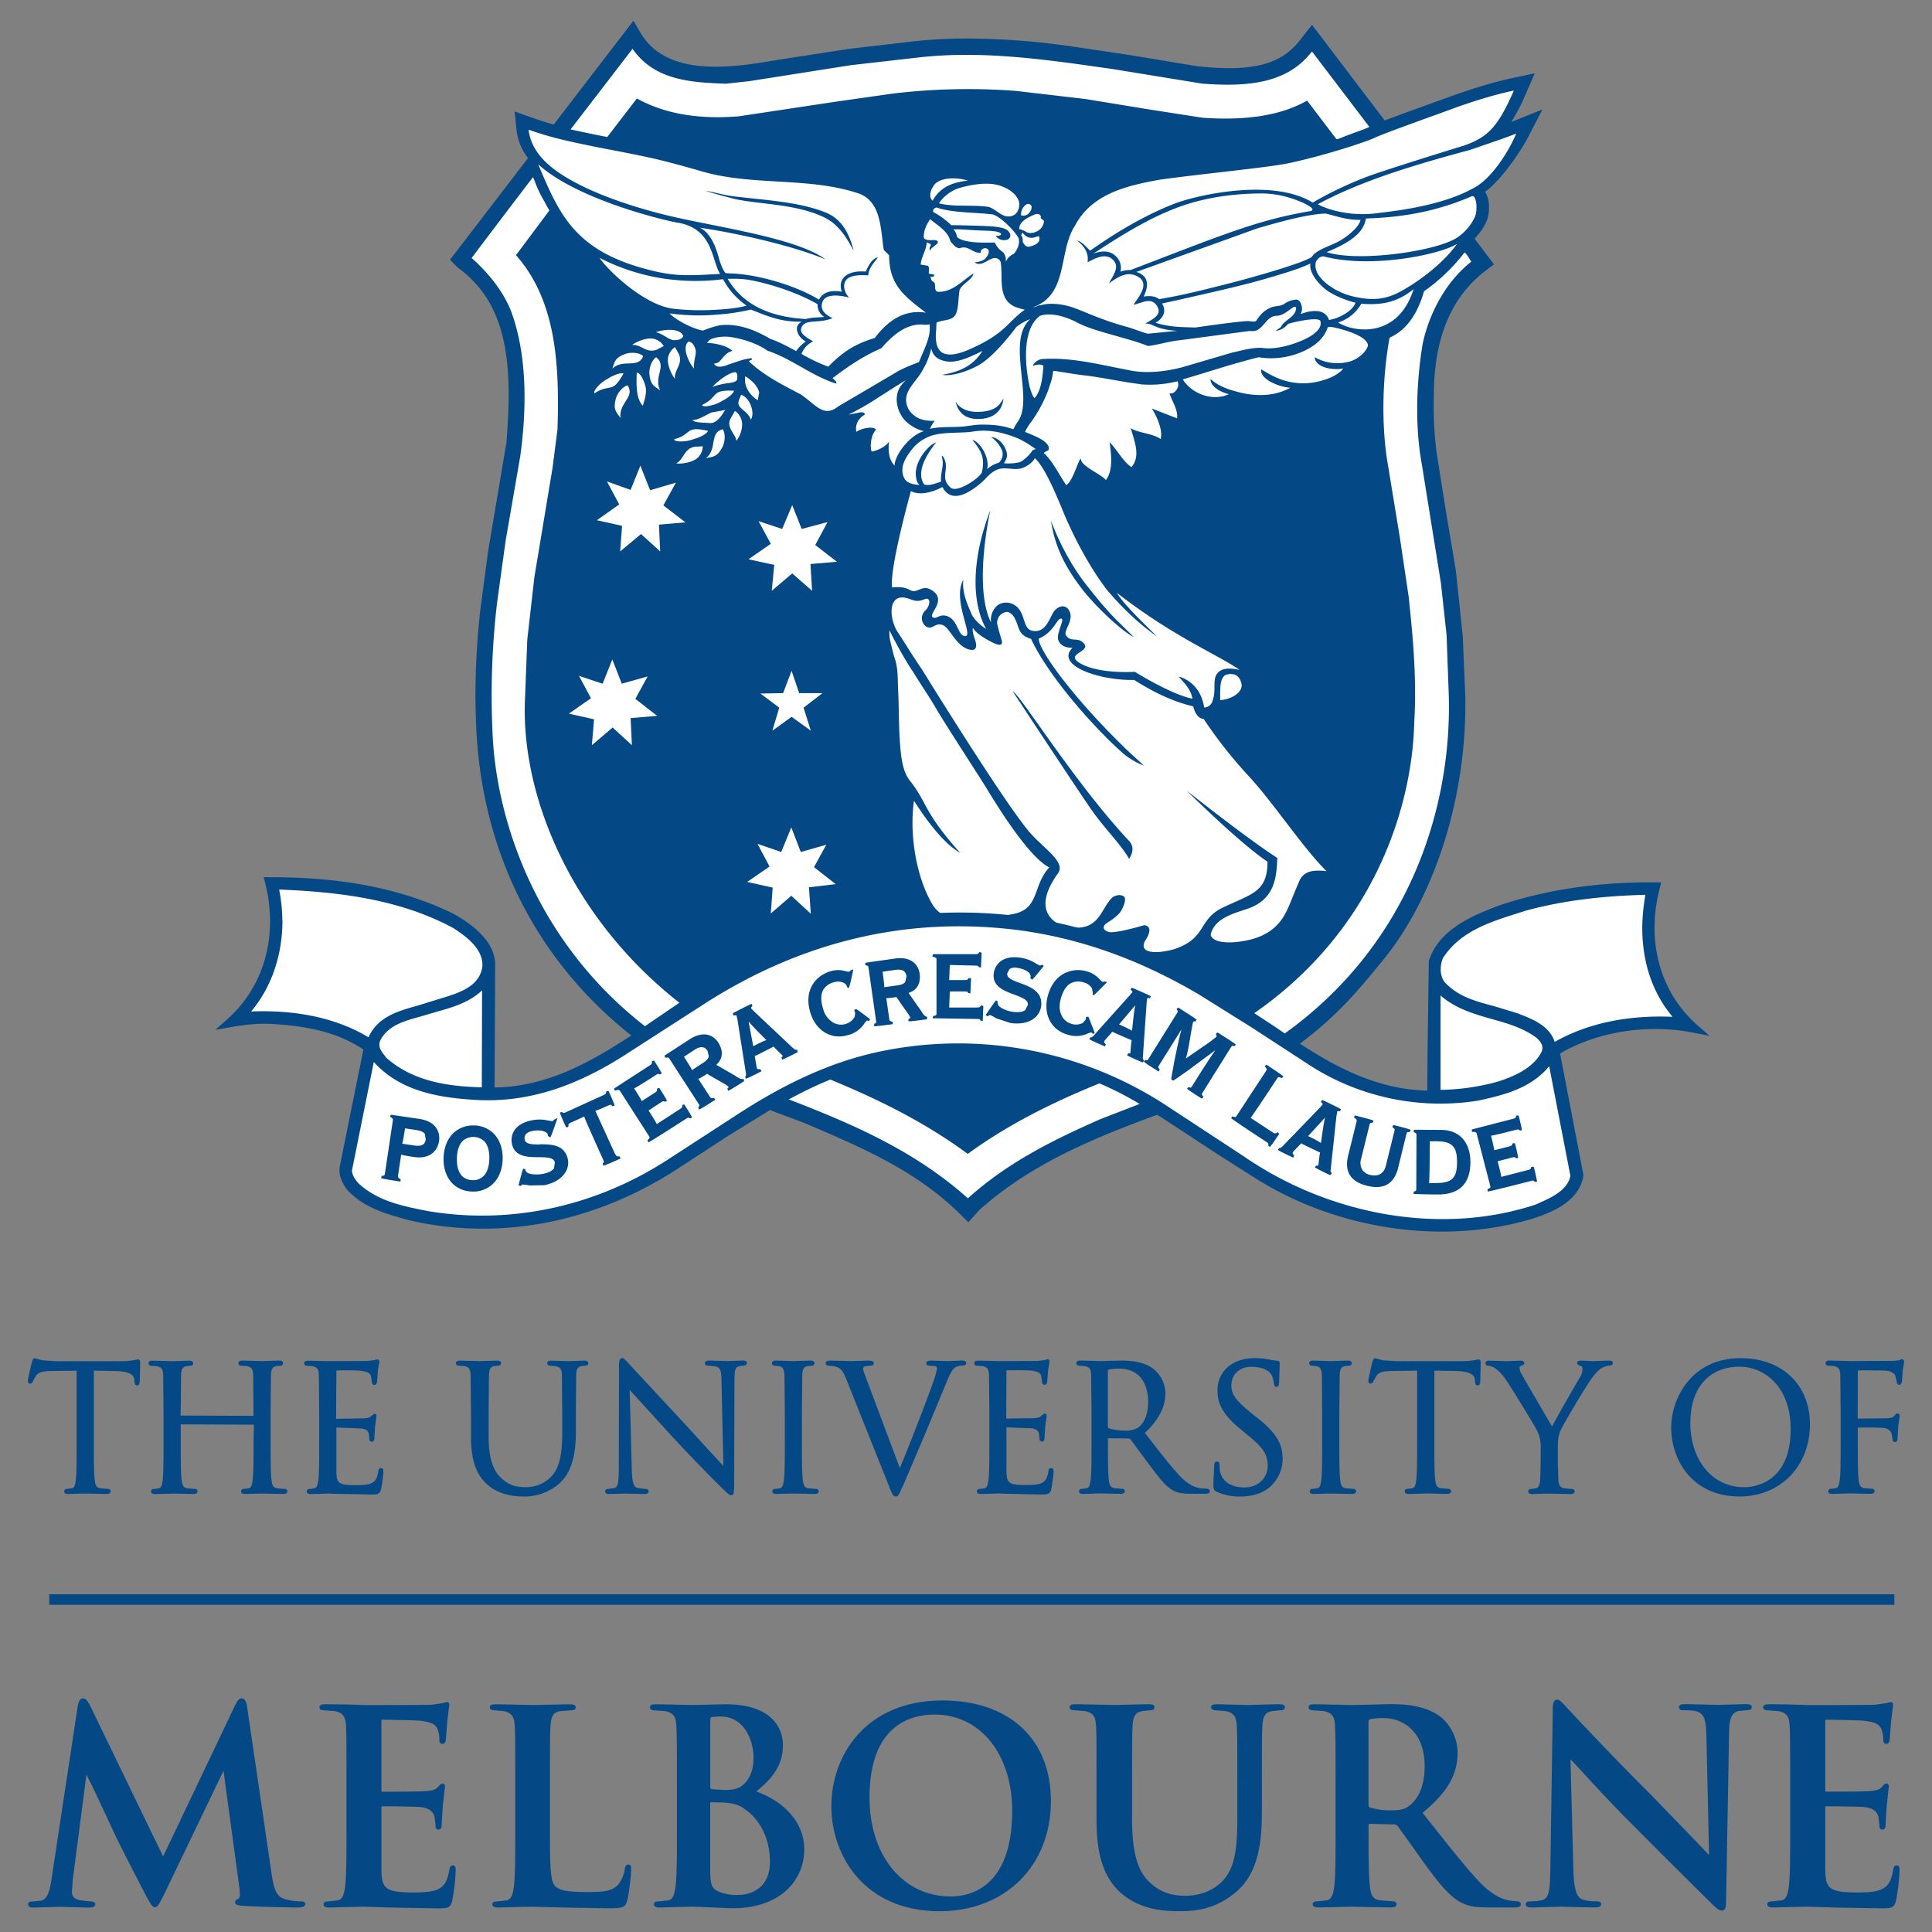 <svg id="Layer_1" data-name="Layer 1" xmlns="http://www.w3.org/2000/svg" viewBox="0 0 1024 1024"><rect x="0" y="0" width="1024" height="1024" fill="#808080" stroke="none"/><defs><style>.cls-1{fill:#054886;}.cls-2{fill:#fff;}</style></defs><path class="cls-1" d="M16.92,721.86c-.1.37-2.15,8.87-2.15,10s.64,1.5,1.18,1.5A1.75,1.75,0,0,0,17.52,732S19,729.26,19,729.26c1.31-1.91,3.28-2.51,8.8-2.61l12.82-.17v38.08c0,8.61,0,16-.44,19.82-.36,2.74-.8,4.18-2.1,4.45l-2.61.33a1.27,1.27,0,0,0-1.41,1.27c0,1.41,1.61,1.41,2.14,1.41l7.5-.23,1.5,0,1.08,0,10.2.23c1.94,0,2.18-1,2.18-1.41a1.32,1.32,0,0,0-1.44-1.27l-4-.33c-2.21-.3-2.71-1.74-3-4.45-.47-3.82-.47-11.21-.47-19.82V726.48c1.23,0,10.84.17,10.84.17,8.8.2,10.31,2.38,10.57,4.45l.1,1c.07.87.17,2.21,1.44,2.21.2,0,1.34-.1,1.34-1.91l.1-2.91.17-7.16c0-.54,0-1.81-1.17-1.81l-1.07.17a36.12,36.12,0,0,1-8,.77H29.7L22.54,721l-3-.77-1.14-.33c-.83,0-1.17,1-1.5,2"/><path class="cls-1" d="M140.36,721.36l-1.47.07-1.17-.07-9.2-.23c-.54,0-2.18,0-2.18,1.44a1.34,1.34,0,0,0,1.44,1.27l3,.23c2.51.54,3.25,1.51,3.41,4.59l.17,19.77v2l-38.72-.17.13-1.78.2-19.77c.17-3.12.84-4.22,2.82-4.59l2.17-.23a1.32,1.32,0,0,0,1.44-1.27c0-.94-.74-1.44-2.17-1.44l-7.5.23-1.51.07-1.2-.07-9.14-.23c-1.44,0-2.17.5-2.17,1.44a1.33,1.33,0,0,0,1.43,1.27l2.95.23c2.51.54,3.25,1.51,3.41,4.59,0,0,.17,19.77.17,19.77v16.13c0,8.61,0,16-.43,19.82-.37,2.74-.81,4.18-2.11,4.45l-2.61.33a1.28,1.28,0,0,0-1.44,1.27c0,1.41,1.64,1.41,2.17,1.41l7.47-.2,1.5-.07,1.07,0,10.24.23c1.91,0,2.15-1,2.15-1.41a1.27,1.27,0,0,0-1.41-1.27l-4-.33c-2.17-.3-2.71-1.74-3-4.45-.47-3.82-.47-11.21-.47-19.82v-9.63l38.76.17-.17,9.46c0,8.61,0,16-.47,19.82-.33,2.67-.8,4.18-2.11,4.45l-2.57.33a1.33,1.33,0,0,0-1.48,1.27c0,1.41,1.64,1.41,2.18,1.41l7.53-.23,1.47,0,1,0,10.24.23c2,0,2.17-1,2.17-1.41a1.29,1.29,0,0,0-1.44-1.27l-4-.33c-2.18-.3-2.71-1.74-3-4.45-.47-3.82-.47-11.21-.47-19.82V748.43l.17-19.77c.2-3.15.87-4.22,2.84-4.59l2.15-.23a1.31,1.31,0,0,0,1.43-1.27c0-1.44-1.6-1.44-2.17-1.44Z"/><path class="cls-1" d="M198.94,720.71l-.44.17-3.81.47-20.95.07-1.24,0-9.14-.23c-.53,0-2.14,0-2.14,1.44a1.28,1.28,0,0,0,1.41,1.23l2.94.24c2.51.57,3.25,1.54,3.42,4.62l.2,19.74v16.17c0,8.56,0,16-.47,19.77-.37,2.75-.8,4.19-2.11,4.45l-2.61.37a1.25,1.25,0,0,0-1.41,1.24c0,1.41,1.61,1.41,2.15,1.41l7.46-.21,1.54-.06,3.48.13,19.17.4c3.62,0,4.82,0,5.59-2.87a88.21,88.21,0,0,0,1.24-9.07c0-.67,0-2.08-1.27-2.08s-1.37,1.27-1.47,2c-.61,3.51-1.64,5.15-3.72,6.05-2.27,1-6.19,1-8.53,1-8.9,0-9.71-1.13-9.94-6.86l0-11.61,0-4v-8.07s13,.5,13,.5c3.11.3,3.84,1.54,4.14,2.68,0,0,.34,2.84.34,2.84a1.37,1.37,0,0,0,1.34,1.51c1.34,0,1.34-1.61,1.34-2.41l.36-5.82.74-5.19c0-1.34-.87-1.44-1.14-1.44l-1.84,1.37c-.7.77-1.77.94-3.91,1.11l-14.53.2.17-25.54c1.1-.2,10.84-.13,12.32.07,5,.54,5.48,1.64,5.95,2.68l.5,3c0,1.68,1,1.88,1.41,1.88s1.07-.27,1.34-1.57c0,0,.37-4.66.37-4.66l.1-1.47.53-3.14.24-1.21c0-1.44-.84-1.54-1.11-1.54Z"/><path class="cls-1" d="M303.48,721.35l-1.57.06-1.28,0-8.43-.23c-.53,0-2.17,0-2.17,1.44a1.32,1.32,0,0,0,1.44,1.23l2.94.24c2.68.57,3.25,1.7,3.41,4.62l.17,19.74V759.9c0,10.94-1.54,17.54-5.15,22A18.43,18.43,0,0,1,279,788.24c-5.18,0-9-.77-13.35-4.85-3.28-3.14-6.66-8.23-6.66-22.12V748.42l.17-19.74c.2-3.22.9-4.32,2.81-4.62l2.17-.24a1.31,1.31,0,0,0,1.44-1.23c0-1.44-1.6-1.44-2.14-1.44l-6.83.2-2.27.06-1.91-.06-8.63-.2c-.54,0-2.18,0-2.18,1.44a1.33,1.33,0,0,0,1.44,1.23l3,.24c2.48.53,3.21,1.54,3.38,4.62l.2,19.74v13.39c0,14.82,4.35,21,8.2,24.63,6.19,5.85,14.79,6.73,19.34,6.73a27.77,27.77,0,0,0,19.38-7c7.66-6.83,8.67-18.51,8.67-27.91v-9.84l.16-19.74c.17-3.15.84-4.25,2.85-4.62l2.14-.24a1.31,1.31,0,0,0,1.44-1.23c0-1.44-1.64-1.44-2.18-1.44Z"/><path class="cls-1" d="M328.07,725.14l-.1,52.54c0,8.2-.47,10.47-2.24,11l-3.55.51a1.27,1.27,0,0,0-1.44,1.27c0,1.4,1.51,1.4,2.18,1.4l7.29-.2,1.51-.06,1.34.06,8.36.2c.64,0,2.35,0,2.35-1.4a1.28,1.28,0,0,0-1.44-1.27l-4.42-.51c-1.84-.56-2.85-2.27-3.05-10,0,0-1-38.59-1.14-42,2.31,2.51,22.7,24.9,22.7,24.9,9.93,10.74,23,24,24,24.9,5.22,5.22,6.12,6,7.16,6,1.4,0,1.54-1.1,1.54-7.23,0,0,.16-53.71.16-53.71,0-5.72.47-7,2.85-7.5l2-.23c1.2,0,1.74-.7,1.74-1.37,0-1.31-1.61-1.31-2.38-1.31l-6.15.2-1.64.07-1.94-.07-7.6-.2c-.87,0-2.51,0-2.51,1.31a1.26,1.26,0,0,0,1.41,1.37l4.35.44c2.2.56,2.94,1.8,3,8,0,0,.8,36.14,1,44.74-1.77-1.94-6.86-7.43-6.86-7.43l-13.89-15.16-30-32.29c-1.27-1.44-2.11-2.31-2.91-2.31-1.58,0-1.71,2.11-1.71,5.29"/><path class="cls-1" d="M422,721.36l-1.48.07-1.44-.07-7.83-.23c-.53,0-2.14,0-2.14,1.44a1.33,1.33,0,0,0,1.41,1.27l2.68.3c1.4.33,2.37,1.24,2.57,4.52,0,0,.2,19.77.2,19.77v16.13c0,8.61,0,16-.47,19.82-.4,2.81-.8,4.18-2.1,4.45l-2.61.33a1.31,1.31,0,0,0-1.44,1.27c0,1.41,1.64,1.41,2.17,1.41l7.5-.23,1.5,0,1,0,10.24.23c1.94,0,2.18-1,2.18-1.41a1.32,1.32,0,0,0-1.44-1.27l-4-.33c-2.17-.3-2.71-1.74-3-4.45-.47-3.82-.47-11.21-.47-19.82V748.43l.2-19.74c.2-3.15.87-4.25,2.85-4.62l2.14-.23a1.32,1.32,0,0,0,1.44-1.27c0-1.44-1.64-1.44-2.18-1.44Z"/><path class="cls-1" d="M504,721.35l-1.34.06-2.14-.06-6.86-.2c-.93,0-2.68,0-2.68,1.44,0,.46.21,1.23,1.68,1.23l3.28.3a1.67,1.67,0,0,1,.7,1.48l-.8,3.24c-1.84,6.09-13.22,35.81-18.91,49.23l-17-45.31c-1.31-3.42-2.44-6.29-2.44-7.33a1.15,1.15,0,0,1,.83-1.2l3.18-.41c1.44,0,1.61-.93,1.61-1.33,0-1.34-2-1.34-3.18-1.34l-6.66.2-1.87.06-2.25-.06-8.46-.2c-1.31,0-3.08,0-3.08,1.34a1.29,1.29,0,0,0,1.44,1.33l3.28.34c2.87.83,4.15,1.6,6.15,6.66l22.66,56.75c1.71,4.29,2.21,5.6,3.75,5.6,1.14,0,1.54-.94,2.91-4l1.57-3.44,11.31-26.57,5.43-13.09,5.38-13c2.38-6.05,3.72-7.56,4.79-8.3a7.58,7.58,0,0,1,4-1c1.57,0,1.81-.83,1.81-1.33,0-.91-.77-1.34-2.24-1.34Z"/><path class="cls-1" d="M554.1,720.73l-.4.16-3.82.44-21,.1-1.2-.07-9.14-.2c-.53,0-2.17,0-2.17,1.41a1.31,1.31,0,0,0,1.43,1.27l3,.23c2.48.54,3.21,1.54,3.38,4.59,0,0,.2,19.77.2,19.77v16.14c0,8.6,0,16-.47,19.81-.36,2.74-.8,4.18-2.1,4.45l-2.61.33a1.32,1.32,0,0,0-1.44,1.27c0,1.41,1.64,1.41,2.17,1.41l7.46-.2,1.51-.07,3.52.14,19.14.4c3.64,0,4.88,0,5.65-2.88.44-1.94,1.21-8.23,1.21-9.07,0-.67,0-2.07-1.28-2.07s-1.33,1.17-1.5,1.94c-.6,3.55-1.61,5.18-3.68,6.09-2.28.94-6.22.94-8.57.94-8.87,0-9.7-1.11-9.94-6.83V756.5c0,.07,13,.5,13,.5,3.48.37,3.95,1.91,4.18,2.71l.33,2.85a1.35,1.35,0,0,0,1.34,1.5c1.34,0,1.34-1.64,1.34-2.41l.37-5.82.74-5.19c0-1.34-.87-1.44-1.18-1.44l-1.67,1.21c-.83.94-1.91,1.11-4.08,1.27l-14.49.17.13-25.5c-.13-.24,12.35,0,12.35,0,5,.54,5.49,1.64,6,2.71l.47,3c0,1.71,1,1.91,1.44,1.91s1.07-.23,1.33-1.6c0,0,.34-4.35.34-4.35l.13-1.74.74-4.39c0-1.37-.74-1.5-1.07-1.5Z"/><path class="cls-1" d="M587.52,756.9a.5.5,0,0,1-.33-.5v-30c0-.24.06-.37.3-.44a27.68,27.68,0,0,1,5.89-.53c9.5,0,15.16,6.62,15.16,17.66,0,6.23-2,11.28-5.29,13.53a11.13,11.13,0,0,1-6.49,1.63c-4.32,0-8.17-.7-9.24-1.37m-1.44-35.57-3.08.1-1.2-.07-9.14-.23c-.53,0-2.17,0-2.17,1.44a1.31,1.31,0,0,0,1.43,1.27l3,.23c2.51.54,3.25,1.51,3.41,4.59l.2,19.78v16.13c0,8.6,0,16-.46,19.81-.37,2.68-.81,4.18-2.11,4.45l-2.61.33a1.28,1.28,0,0,0-1.44,1.27c0,1.41,1.64,1.41,2.17,1.41l8.24-.27,1.47,0,10.17.23c2,0,2.21-1,2.21-1.41a1.33,1.33,0,0,0-1.47-1.27l-4-.33c-2.17-.3-2.71-1.74-3-4.45-.46-3.82-.46-11.21-.46-19.81v-2.21l11.24.13.7.37s3.15,4.35,3.15,4.35l6.76,9.14,1.24,1.64c4.58,6,7.63,10,11.38,12,2.5,1.38,5,1.81,10.13,1.81h6.5c1.17,0,2.91,0,2.91-1.41a1.4,1.4,0,0,0-1.51-1.27l-3.48-.26c-2.37-.37-6.09-1.44-10.77-6.36-4.82-5.12-10.41-12.35-16.9-20.68,0,0-1.27-1.64-1.78-2.28,7.4-7,10.88-13.75,10.88-21.22A17,17,0,0,0,611,725.28c-5.08-3.65-11.54-4.15-17.16-4.15Z"/><path class="cls-1" d="M645.31,737.06c0,6.26,2.07,12.12,12.18,20.42l4.11,3.41c8.1,6.66,10.31,10.07,10.31,16,0,5.72-4.28,11.48-12.42,11.48-3.34,0-11.27-.84-12.91-8.77l-.24-3.24c0-.51,0-1.71-1.34-1.71s-1.37,1.34-1.43,2.07c0,0-.07.91-.07.91l-.4,8.9c0,2.44.06,3.28,1.77,4.12a28.67,28.67,0,0,0,12.62,2.54c5.58,0,10.51-1.37,14.22-4a19.74,19.74,0,0,0,8.1-15.8c0-7.19-2.24-13.12-13.66-22.12l-2.57-2c-8.77-7.2-10.91-10.11-10.91-14.9,0-5.92,4.25-9.94,10.57-9.94,7.57,0,10.11,3.18,10.85,4.52a16.23,16.23,0,0,1,1.1,4.32c.1.63.23,1.81,1.44,1.81s1.34-1.81,1.34-2.81l.3-9,0-.7c0-1.34-1.17-1.34-1.57-1.34l-3.08-.43a35.82,35.82,0,0,0-8.67-.94c-11.78,0-19.67,6.93-19.67,17.2"/><path class="cls-1" d="M706.83,721.36l-1.5.07-1.41-.07-7.86-.23c-1.44,0-2.15.5-2.15,1.44a1.33,1.33,0,0,0,1.41,1.27l2.68.3c1.23.3,2.41,1,2.61,4.52l.16,19.77v16.13c0,8.61,0,16-.46,19.82-.37,2.74-.81,4.18-2.11,4.45l-2.61.33a1.29,1.29,0,0,0-1.41,1.27c0,1.41,1.61,1.41,2.14,1.41l7.53-.23,1.48,0,1.07,0,10.2.23c1.94,0,2.15-1,2.15-1.41a1.27,1.27,0,0,0-1.41-1.27l-4-.33c-2.17-.3-2.71-1.74-3-4.45-.47-3.82-.47-11.21-.47-19.82V748.43l.2-19.74c.13-3.15.83-4.25,2.81-4.62l2.14-.23a1.32,1.32,0,0,0,1.44-1.27c0-1.44-1.64-1.44-2.18-1.44Z"/><path class="cls-1" d="M727.32,722.06c0,.16-2.08,8.67-2.08,9.77s.64,1.51,1.17,1.51c.91,0,1.31-.71,1.58-1.34l1.5-2.71c1.28-1.94,3.22-2.51,8.74-2.65l12.88-.16v38.08c0,8.6,0,16-.47,19.81-.33,2.68-.8,4.18-2.07,4.45l-2.64.34a1.27,1.27,0,0,0-1.41,1.27c0,1.4,1.61,1.4,2.14,1.4l7.5-.2,1.5-.06,1.07,0,10.21.23c1.88,0,2.18-.87,2.18-1.4a1.32,1.32,0,0,0-1.44-1.27l-4-.34c-2.17-.3-2.71-1.74-3-4.45-.43-3.81-.43-11.21-.43-19.81V726.48c1.23,0,10.84.16,10.84.16,8.83.2,10.31,2.38,10.61,4.45,0,0,.06,1,.06,1,.07.87.17,2.21,1.44,2.21.24,0,1.34-.1,1.34-1.87l.07-2.95.2-7.12c0-.57,0-1.85-1.17-1.85l-1.07.17a36,36,0,0,1-8,.77h-34.4L733,721l-2.94-.77-1.14-.33c-.8,0-1.17,1-1.57,2.21"/><path class="cls-1" d="M846.55,721.33l-2.41.11-1.47-.11-4.59-.2c-1.87,0-2.17.77-2.17,1.24,0,1,.9,1.27,1.77,1.54.4.14,1.07.3,1.07,1.94a8.06,8.06,0,0,1-1.47,4.32c-1.54,2.61-11.81,20.31-14.66,25.9-3-5.12-14.86-25.43-16.2-27.88a7.13,7.13,0,0,1-1.1-3.24c0-.4.27-.74.8-1l.47-.17c.6-.23,1.31-.5,1.31-1.27s-.64-1.34-1.91-1.34l-6.46.24-1.24.07-2.14-.11-6.93-.2c-1.8,0-1.9,1.11-1.9,1.34a1.42,1.42,0,0,0,1.6,1.34,8.33,8.33,0,0,1,3.58,1.37,25.27,25.27,0,0,1,6,6.6c3.31,4.85,15.53,24.93,16.09,26.27a18.81,18.81,0,0,1,2,9.37v7.9l-.27,9.1c-.14,1.8-.6,4.05-2.28,4.41l-2.61.34a1.28,1.28,0,0,0-1.44,1.24c0,1.44,1.61,1.44,2.18,1.44l7.49-.24,1.48,0,1.07,0,10.2.24c1.94,0,2.18-1,2.18-1.44a1.3,1.3,0,0,0-1.44-1.24l-4.05-.37c-2-.27-2.94-1.54-3.14-4.38l-.27-9.1v-7.9c0-2.95,0-5.72,1.3-8.91,1.58-3.74,14.33-25.23,17.41-29,2-2.51,3-3.51,4.71-4.51a7.68,7.68,0,0,1,3.82-1.21c1.4,0,1.91-.77,1.91-1.44s-.51-1.24-1.91-1.24Z"/><path class="cls-1" d="M895.93,753.85c0-18.21,10-29.48,26-29.48,13.08,0,27.17,10.37,27.17,33.16,0,29.25-20.48,30.72-24.6,30.72-16.86,0-28.61-14.15-28.61-34.4m-10.14,2.54c0,17.71,11.35,36.78,36.28,36.78,21.62,0,37.28-16.09,37.28-38.25,0-21-14.76-35.07-36.71-35.07-26.84,0-36.85,22.42-36.85,36.54"/><path class="cls-1" d="M1007,720.75l-.5.24-2.78.3-1.07,0-22.52.1-1.2-.07-9.17-.2c-.54,0-2.18,0-2.18,1.41a1.31,1.31,0,0,0,1.44,1.27l2.94.24c2.51.53,3.25,1.53,3.42,4.58,0,0,.2,19.78.2,19.78v16.13c0,8.6,0,16-.47,19.81-.37,2.74-.8,4.18-2.11,4.45l-2.57.34a1.27,1.27,0,0,0-1.44,1.27c0,1.4,1.64,1.4,2.17,1.4l7.47-.2,1.5-.06,1.11,0,10.17.23c1.94,0,2.17-1,2.17-1.4a1.29,1.29,0,0,0-1.44-1.27l-4-.34c-2.18-.3-2.71-1.74-3-4.45-.47-3.78-.47-11.21-.47-19.81v-7.8c3.42-.13,11.68-.1,13.69.14a5,5,0,0,1,4.22,2.87l.43,2.61.07.54a1.35,1.35,0,0,0,1.34,1.44c1.33,0,1.33-1.61,1.33-2.44l.37-6.1.74-5.18c0-1.34-.87-1.44-1.14-1.44-.67,0-1.07.53-1.44,1-.77,1.07-1.57,1.37-3.85,1.57l-4.08.07-11.74.1.06-25.43c.1-.3,14.23,0,14.23,0,3.27.06,5.18,1.57,5.62,2.54l.77,3.18c0,1.7,1.1,1.81,1.33,1.81.47,0,1.14-.27,1.41-1.58,0,0,.37-4.55.37-4.55l.1-1.57.54-3.15.2-1.2c0-.94-.51-1.54-1.24-1.54Z"/><rect class="cls-1" x="26.09" y="845" width="977.96" height="5.59"/><path class="cls-1" d="M124.65,903.75s-35,73.53-38.19,80.19c-.63-1.27-38.35-79.18-38.35-79.18-1.77-3.58-2.71-4.59-4.12-4.59-.93,0-2.17.67-2.77,4l-14,92.33c-.73,5.19-1.94,10.11-5.52,10.88l-4.15.44c-.67,0-2.64,0-2.64,1.33,0,1.91,2.11,1.91,2.91,1.91l8.7-.27,5.32-.16,4.52.16,10.34.27c1.81,0,3.75-.13,3.75-1.91,0-.87-.91-1.33-2.48-1.33l-5.85-.71c-2.68-.63-4-2-4-4.18l.44-6.63S45,947,45.8,940.6c1.17,1.91,6.86,14.06,6.86,14.06l7.83,16.76c1.68,3.92,12.69,25.27,16.3,32.16l.43.81c2.15,4.05,3.45,6.49,4.86,6.49s2.27-1.44,5.52-8.13c0,0,30.89-64.29,30.89-64.29,0,.57,8.4,62.18,8.4,62.18a25.07,25.07,0,0,1,.23,3.08c0,1.74-.33,2.51-.7,2.64-1,.4-1.81.9-1.81,1.87,0,1.31,1.47,1.68,4.42,1.91,5.59.44,25.1.87,28.78.87,2.58,0,4-.67,4-1.91s-1.78-1.33-2.61-1.33a27.81,27.81,0,0,1-8.67-1.41c-4.18-1.24-5.49-5.52-6.69-14L131,904.86c-.47-3.15-1.4-4.69-2.88-4.69s-2.34,1.34-3.44,3.58"/><path class="cls-1" d="M235.44,902.47l-.83.24-6.06.87c-2.41.1-25.54.13-35.34.13l-7.26-.23-1.68-.07-11.44-.13c-1.71,0-3.48.13-3.48,1.64s1.87,1.6,2.74,1.6l5.46.41c4.62,1,5.55,3.27,5.82,7.76s.27,8.4.27,30v24.94c0,13,0,24.19-.7,30.11-.64,4.59-1.41,7-3.82,7.47l-5,.57c-1.14,0-2.64.16-2.64,1.47s1.07,1.77,3.18,1.77l9.8-.26,8-.17,14.73.43,4.12.1,20.37.34c5.46,0,6.93,0,8-4a107.43,107.43,0,0,0,1.84-15.8c0-1.44,0-2.91-1.47-2.91s-1.64,1-1.91,2.41c-1,5.86-2.67,8.64-6.15,10.24s-9.61,1.64-13.19,1.64c-14.69,0-16.36-2.31-16.63-11.54l0-16.1,0-5.82V958.43c0-1.07.27-1.07.5-1.07,3.18,0,17.33.13,20,.4,4.51.5,6.86,2.11,7.66,5.29l.44,3.71.1,1.34a1.46,1.46,0,0,0,1.63,1.57c1.61,0,1.61-1.9,1.61-3l.27-4.45.3-5,1-8.84.17-1.5c0-.94-.47-1.48-1.34-1.48s-1.41.67-2.34,1.71c-1.37,1.57-3.42,2-6.76,2.24-2.08.17-10.11.3-22.63.3-.43,0-.63-.13-.63-1.23V912.55c0-1.07.33-1.07.63-1.07,2.75,0,17.64.26,20.08.56,7.1.84,8.3,2.55,9.21,4.89a14.8,14.8,0,0,1,.8,5c0,.71,0,2.35,1.64,2.35,1.37,0,1.67-1.34,1.77-1.84l.5-6.5L237,913s.93-7.83.93-7.83l.2-1.41c0-.4,0-1.64-1.2-1.64Z"/><path class="cls-1" d="M290,903.53l-7.5.17-7.19-.17-12.22-.23c-1.67,0-3.44.1-3.44,1.6s1.84,1.61,2.74,1.61l4.58.43c4.66,1,5.56,3.28,5.83,7.77s.3,8.4.3,30v24.9c0,13,0,24.2-.7,30.12-.64,4.59-1.41,7-3.85,7.5l-5,.57c-1.11,0-2.61.13-2.61,1.47,0,1.77,2.37,1.77,3.18,1.77l9.77-.3,8.06-.13,22.09.53,19.11.3c7.43,0,8.33-.7,9.27-4.08,1.14-4.15,2.11-14.72,2.11-16.36,0-1.34,0-2.75-1.48-2.75s-1.8,1.57-1.9,2.44a17,17,0,0,1-3.58,8.27c-3.32,3.62-8.4,3.85-16.3,3.85-11.35,0-14.69-1-16.9-3-2.88-2.45-2.88-12.28-2.88-30.19v-24.9c0-21.58,0-25.46.3-30,.3-5.19,1.54-7.13,5-7.77l5.45-.43c1.51,0,2.91-.2,2.91-1.61s-1.61-1.6-3.35-1.6Z"/><path class="cls-1" d="M377.38,903.46l-10.2.23-5.43-.13-13.82-.27c-1.67,0-3.44.1-3.44,1.61s1.84,1.64,2.74,1.64l5.42.4c4.62,1,5.59,3.28,5.83,7.76s.3,8.4.3,30v24.9c0,13,0,24.19-.71,30.12-.53,3.78-1.17,7-3.81,7.49l-5.05.57c-1.11,0-2.62.13-2.62,1.47,0,1.78,2.38,1.78,3.18,1.78l9.78-.3,8.06-.14,10.61.44,5.52.23,4.39.17c26.37,0,38.15-15.66,38.15-31.19,0-16-13-26.3-25.44-30.72,8.47-6.86,14.13-13.76,14.13-24.67,0-5.05-2.21-21.55-30.49-21.55Zm4.69,6.33c12.61,0,17.33,13.25,17.33,21.58,0,6.63-2,11.75-5.69,14.76-2.44,2.14-5.75,2.61-9.93,2.61l-6.6-.44c-.43-.1-.73-.23-.73-1.2v-35c0-1.51.26-1.88,1-2.08l4.59-.26m-.87,92.89c-4.32-1.73-4.75-3.91-4.75-13.25V955.87c0-.61.23-.64.5-.64l6.09.14c5.35.26,8.6,1.2,11.54,3.34h0c12.25,8.54,13.55,22.36,13.55,27.88,0,16.93-13.95,17.77-16.76,17.77a25.17,25.17,0,0,1-10.21-1.68"/><path class="cls-1" d="M440.62,957.14c0,26.9,17.93,55.85,57.39,55.85,34.7,0,59-24,59-58.4,0-32.86-22.06-53.31-57.56-53.31-40.4,0-58.8,29-58.8,55.86m20.21-4.39c0-38.25,21.62-44,34.5-44,24.2,0,41.13,21,41.13,51,0,41-22.75,45.42-32.53,45.42-25.36,0-43.1-21.59-43.1-52.48"/><path class="cls-1" d="M665.61,903.58l-4.09.13c-.4,0-16.3-.43-16.3-.43-1.57,0-3.31.13-3.31,1.64s1.87,1.6,2.78,1.6l5,.4c4.65,1,5.55,3.28,5.82,7.77s.3,8.4.3,30v17.71c0,15.16-.6,27.34-8.13,34.87-6.8,6.82-15.76,7.53-19.28,7.53-4.89,0-11.31-.64-17.47-5.73-5.69-4.61-10.91-12-10.91-34.53V944.67c0-21.58,0-25.46.27-30,.3-5.16,1.54-7.1,5-7.73l4-.44c.77,0,2.61,0,2.61-1.6s-1.77-1.64-3.44-1.64l-10.38.23-7.06.2-7.56-.17-13.09-.26c-1.67,0-3.48.13-3.48,1.64s1.87,1.6,2.78,1.6l5.42.4c4.62,1,5.56,3.32,5.82,7.77s.27,8.4.27,30v20.68c0,17.94,4.05,30,12.72,37.79,10.91,9.84,25.47,9.84,31.66,9.84,8.26,0,19.1-1.18,29.68-10.28,11.95-10.2,13.59-26.64,13.59-42.87V944.67c0-21.58,0-25.46.26-30,.31-5.16,1.54-7.1,5-7.73l4.05-.44c1.5,0,2.88-.2,2.88-1.6s-1.71-1.64-3.32-1.64Z"/><path class="cls-1" d="M726.87,903.48l-10.41.23-5.69-.13-13.72-.3c-1.67,0-3.45.13-3.45,1.64s1.84,1.6,2.75,1.6l5.42.4c4.65,1,5.59,3.32,5.82,7.77s.3,8.4.3,30v24.9c0,13,0,24.19-.7,30.11-.53,3.79-1.17,6.93-3.85,7.5l-5,.54c-1.1,0-2.61.16-2.61,1.5,0,1.74,2.41,1.74,3.18,1.74l11.55-.26,5.72-.14,4.58.1,16.23.3c.81,0,3.18,0,3.18-1.74,0-.47-.2-1.5-2-1.5l-6.89-.57c-3.78-.5-4.75-3-5.22-7.47-.7-5.92-.7-17.2-.7-30.25v-2c0-.57.2-.77.76-.77l12.32.27a2.73,2.73,0,0,1,2.31.87s6.76,9.37,6.76,9.37l7.23,10.17c8.26,11.38,13.55,17.74,19.51,20.92,3.85,2.08,7.56,2.71,15.32,2.71h13.42c1,0,3.05,0,3.05-1.74,0-.47-.2-1.5-2-1.5l-3.92-.4c-2.27-.47-8-1.61-15.66-9.54-7.19-7.57-15.36-17.91-25.73-31,0,0-4.39-5.52-4.75-6,13-10.61,18.57-20.15,18.57-31.76,0-10.3-6.39-17.4-9.81-19.68-7.89-5.42-17.7-6.15-26.23-6.15Zm-.54,54.61c-.77-.33-1-.7-1-2.24v-43c0-1.07.23-1.44,1-1.68a32,32,0,0,1,7.43-.53c7.9,0,21.32,5.39,21.32,25.57,0,13-5.16,18.67-8.24,20.95-2.41,1.74-4.18,2.34-9.84,2.34a36.61,36.61,0,0,1-10.64-1.41"/><path class="cls-1" d="M823,906l-1.27,83.8c-.14,12.22-.74,16.2-4.15,17.24a25.25,25.25,0,0,1-6.26.7c-.7,0-2.61,0-2.61,1.47,0,1.78,2,1.78,3.45,1.78l12.91-.34,2.38-.1,4,.14,13.62.3c1.17,0,3.58,0,3.58-1.78,0-1.47-1.91-1.47-2.74-1.47a22.59,22.59,0,0,1-7.23-1c-3.08-1.07-4.49-5.69-4.75-15.4,0,0-1.51-57.55-1.54-58.83.8.71,2.88,2.95,2.88,2.95,6,6.56,18.33,20.14,30.65,32.36l18.77,18.81,23,22.82c1.6,1.61,3.34,3.18,5,3.18,1.94,0,2.17-2.38,2.17-4.72l1.58-89.32c.13-7.93,1.3-10.67,5-11.71l4.15-.4c1.91,0,2.91-.57,2.91-1.64,0-1.61-2.17-1.61-3.61-1.61l-11.31.3-2.58.1-5-.13-12.14-.27c-1.71,0-4,0-4,1.61,0,1.44,1.41,1.64,2.61,1.64,2,0,5.29,0,7.36.8,3,1.27,4.45,3.45,4.59,12.45,0,0,1.34,59.47,1.4,63.22h-.33c0-.17-9.94-10.48-9.94-10.48l-21-21.72c-21.55-21.38-43.67-45.21-43.87-45.44l-1.34-1.44c-1.68-1.84-2.78-3-4.15-3-2,0-2.21,3-2.21,5.15"/><path class="cls-1" d="M1000.64,902.48l-.84.23-6.06.84c-2.38.13-25.5.17-35.34.17l-7.23-.24-1.67-.07L938,903.28c-1.67,0-3.48.13-3.48,1.64s1.88,1.61,2.78,1.61l5.42.4c4.62,1,5.56,3.28,5.82,7.76s.3,8.4.3,30v24.93c0,12.95,0,24.16-.7,30.12-.53,3.74-1.17,6.92-3.85,7.46l-5,.57c-1.13,0-2.61.17-2.61,1.47,0,1.78,2.38,1.78,3.18,1.78l9.77-.27,8.07-.17,14.69.44,4.12.1,20.41.33c5.29,0,6.93,0,8-4a107.38,107.38,0,0,0,1.88-15.8c0-1.43,0-2.91-1.51-2.91-1.34,0-1.64,1-1.87,2.41-1,5.86-2.68,8.6-6.19,10.24s-9.61,1.64-13.15,1.64c-14.73,0-16.37-2.34-16.64-11.54l0-16.1,0-5.82V958.43c0-1.07.24-1.07.47-1.07,3.18,0,17.37.13,20.08.4,4.49.5,6.86,2.11,7.63,5.26,0,0,.47,3.78.47,3.78l.1,1.27a1.45,1.45,0,0,0,1.61,1.61c1.64,0,1.64-1.91,1.64-3l.23-4.59.34-4.88.93-8.8.17-1.54c0-1-.47-1.51-1.34-1.51s-1.4.7-2.34,1.78c-1.37,1.54-3.41,1.94-6.73,2.21-2.11.16-10.14.26-22.62.26-.47,0-.64-.1-.64-1.2V912.55c0-1.07.34-1.07.64-1.07,2.71,0,17.6.27,20.05.57,7.12.83,8.3,2.54,9.2,4.88a15.27,15.27,0,0,1,.84,5c0,.7,0,2.34,1.6,2.34,1.41,0,1.67-1.41,1.77-1.84l.51-6.49.2-2.92.93-7.83.21-1.37c0-1.1-.41-1.64-1.21-1.64Z"/><path class="cls-2" d="M511.14,642.48c-23.66-23.63-52.91-36.14-81.19-48.23l-2.24-1-15.06-5.62c-1.8-.67-2.94-1.1-3.64-1.44l-2.58-1.17-.14.3c-92.6-32.76-149.25-109-151.69-204.51-.14-3.91-.21-8-.21-12.28a406.33,406.33,0,0,1,2.55-44.74c1.2-9.1,4.05-30.45,4.11-31l8.2-48.73c.84-5,1.28-7.49,1.54-8.66l.74-3-.54,0c.47-6.75,1-15,1-23.29,0-33.6-8.5-54.81-27.61-68.84l-.13-.1-2.51-2.51L282.91,84l-1.18-1.53a26.86,26.86,0,0,1-5.55-13.29l-.64-6.09,5.76,2c3.68,1.34,7.4,2.48,11.31,3.58l1.67.47,41-53.38L337.12,19c7.7,12.92,21.42,19.21,42,19.21,8.43,0,18.07-1,30.42-3.22,0,0,40.46-6.22,40.79-6.29,28-3.24,33.37-3.88,34.24-4l2.54-.27c8-.77,16.56-1.17,25.53-1.17a399.74,399.74,0,0,1,56.89,4.42l29,4.32,35.64,6c5.22.5,11.21,1,17.27,1,16,0,27.14-3.51,35.14-11.14a38.68,38.68,0,0,0,4.61-5.19l4-5,37.68,49.6,1.81-.67c6.12-2.34,14.45-5.39,25.13-9.2,0,0,5.59-2,7.43-2.72,13.82-5,25.06-8.43,34.37-10.37l7.33-1.57-3,6.89a102.25,102.25,0,0,1-7.26,14l-4.49,6.82,7.6-3,10.07-4L807,72.43C804.47,77.38,794.53,93,785.32,99.8l-2,1.51,1.43,2.07a1.46,1.46,0,0,1,.2.27,12.94,12.94,0,0,1,1.51,6.53,16.77,16.77,0,0,1-1.3,6.62,28.79,28.79,0,0,1-5.63,8.1L778,126.51l10.14,13.32-2,1.47c-19.48,14.66-29,37.21-29,69l0,1c-.06,1.64-.1,3.38-.1,5.15a195.43,195.43,0,0,0,1.54,23.69l5,31.13c3.48,20.78,5.26,31.52,5.32,32,1,9.13,3.45,32.79,3.65,34.6,1.21,29.45,1.31,32.09,1.31,32.26,0,1.2,0,2.47,0,3.71,0,51.51-17.27,103.65-45.08,136.11l-.53.67c-18.11,22-42.87,52.2-110.51,76-37.94,13.82-71.68,27.34-100.62,53l-.14.1L516,641l-.9,1L513,644.32Z"/><path class="cls-1" d="M777.34,135c-.54-.7-.94-1-1.37-1.07.43.07.83.37,1.37,1.07m.06.07s0,0-.06-.07,0,.07.06.07M801,64.66a101,101,0,0,0,7.46-14.33l5-11.48-12.22,2.61c-9.43,2-20.78,5.43-34.73,10.48-1.94.73-4.52,1.64-7.4,2.67-9.6,3.48-18.71,6.77-25.2,9.24l-38.52-50.7-6,7.63A38.14,38.14,0,0,1,685,25.7c-7.5,7.13-18.11,10.44-33.37,10.44-6,0-11.95-.5-16.87-1l-35.7-5.92-29-4.32a395.46,395.46,0,0,0-57.29-4.48,260.36,260.36,0,0,0-28.34,1.47c-.87.1-5.63.67-34.34,4-.47.07-40.83,6.29-40.86,6.33-12.18,2.14-21.69,3.14-29.95,3.14-19.58,0-32.6-5.86-39.76-17.93L335.73,11,293.49,66c-3.64-1-7.29-2.14-11.14-3.52l-9.61-3.41,1.08,10.14a28.84,28.84,0,0,0,6.05,14.56l-41.36,53.91,4.18,4.22.34.26c18.37,13.46,26.57,34,26.57,66.73,0,9.21-.64,18.58-1.17,25.71h.06c-.3,1.23-.7,3.71-1.57,8.83l-8.23,48.86c-.07.5-2.71,20.48-4.12,31a413.86,413.86,0,0,0-2.58,45c0,4.29.11,8.44.24,12.35,2.48,97.42,60.77,175.09,155.88,207.72l0-.06c.77.36,2,.83,3.81,1.5l14.93,5.59,2.27,1c28,12,57.06,24.4,80.35,47.69l3.75,3.75,3.88-4.32.91-1s.57-.63,1-1.14c28.61-25.43,62.15-38.82,99.79-52.54,68.31-24,93.34-54.51,111.65-76.8l.5-.64c28.21-32.89,45.71-85.67,45.71-137.78,0-1.27,0-2.54,0-3.74,0-.07,0-.14-1.34-32.4-.07-.53-2.41-23-3.65-34.77,0-.07,0-.23-5.35-32l-4.92-31a195.2,195.2,0,0,1-1.51-23.43c0-1.74,0-3.41.07-5.15v-1c0-30.92,9.1-52.84,27.88-67l4-3L781.55,126.5a32.25,32.25,0,0,0,6.13-8.77c1.94-4,2.27-11.44-.34-15.63-.1-.13-.16-.27-.26-.4,9.47-7,19.57-22.75,22.45-28.28l8-15.39s-16.4,6.56-16.53,6.63M302.46,68.54l32.8-42.67c11.58,16.66,30.62,17.83,49.46,18.5L397.27,43l53.61-8.44,36-4.11c34.87-3.95,69.61,1.47,102.68,6.12l47.65,7.76c20.18,1.48,41.83,1,55.55-14l2.65-3L725.8,67.27s-.1,0-.13.06c-.64.3-1.61.7-2.82,1.21-3.91,1.44-8.36,3-12.48,4.68-.53.2-1,.37-1.6.57l-.51-.13L692.8,53.31c-16,9.1-36.07,10.41-55.38,9.1l-27.81-4.32-34.37-5.62-36.71-4.28a335.1,335.1,0,0,0-65.83,1.47L442.28,54l-50.6,7.63c-19.54,1.64-38.38-.67-54.11-9.44l-15.7,20.41c-2-.37-4.08-.77-6.19-1.2-4.82-1-9.14-1.88-13.22-2.81M687,163.34c-.47,5-6.26,6.06-8.17,10.08l-2.74,1.94a9.71,9.71,0,0,0,6.59-3.68c4-1.27,16.6-3.92,17.17-1.44s-.6,4.68-4.35,7.36-17,8.37-26.81,6.76c-5.45-.17-10.57,1.44-15.69,2.54l-26.34,7.73c-9.14,2.38-19.81,3.69-29.68,1.28-14.59-2.71-29-6.6-44.44-5.63a6.55,6.55,0,0,0-5.16,3.55c1.64-.33,4-1.14,5.66,0-.24,2-.5,13-4.75,17.17-1.14-1.27-1.71-3.31-2.31-5.12s-6.93-29.72,5.28-38.52c7.3-2.38,16.84,2.08,19.25,3.38,9.43,5.09,25.53,7.8,38,12.65,5.42-.64,10.71-2.41,16.33-3l37.71-5c6.76,1.27,7.73-7.4,13.62-8,3.89.13,6.3-2.74,9.34-4.52.54-.47,1.44-.33,1.44.5m-311,17c1.44-1.27,6.46-2.41,11.21-1.74s13.25,2.75,19.68,7.27c13,4.31,23.16,13.28,36.38,17.43.5-1.14-1.27-2.11-1.91-2.91,8.2-6.26,16.7-12,25.87-15.86,5.92-6.93,13.79-13.79,23.39-12.38l2.21-.24s0,2.24,0,3.11c-.3,5-2.91,10-5.72,16.87,0,0-8,2.94-11.88,5.29-3.15,1.91-30.82,18.14-30.82,18.14-7.84,6.25-11.75-.74-19.88-6.26-9.47-5-19.25-9.77-27.44-17.47,0-1.11,2.4-.5,1.27-1.77-4.65.46-8.14,2.1-12.29,3.38-1.77.8-6.15,2.27-7.56-.44l2-.54c2.58-1.74,3.52-5.22,7.77-6.25-3.08-2.95-9.14-4-13.52-4.32ZM725,182.62c.33,2.31-4.32,7.8-10.34,9.17a24.2,24.2,0,0,1-17.84-2.48c.23,5.19,8.8,7.13,15.13,6-3.52,4.82-14.19,8.13-22.19,7.83-8.33-.33-13.92-2.84-21.32-7.4-.77,5,8.7,9.24,15.43,9.78-13.39,7.39-28.38,2-30.25,1.54-3.69-1-9.14-3.28-12-6.23-.2,3.88,5,7,9.74,8.07-8.8,4.15-20.05-.47-24.46-7.83,14.49-4.19,25.53-8.07,40.22-11.72,14.19,2.38,27.81-3.58,33.1-9.77a17.94,17.94,0,0,0,3.55-6.16c1.3-.4,3.21.1,4.51.41s15.46,3.51,16.74,8.83M604.49,203.7a60.68,60.68,0,0,0,19.61-1.6c1.57,2.71-1.57,7.29-4.25,6.32,1.14,3.85,4.68,8.84,4,13.29-3.35-1.24-13.32-5.19-13.32-5.19,2.41,4,5.92,11.08,4.65,16.2-4-3-12.48-3.28-15.86-5.86,1.6,6.13,5.62,14.93.33,20.72-5-3.55-7.39-9.17-11.54-13.15.8,5.75,2.07,14.75-1.95,20-2.57-3.21-13.58-7.46-13.25-11.31-1.1-.34-4.08,11.78-7.76,14-3.68-5.12-6.83-12.31-11.92-17,1.44-1.6,3.18-.67,2.55-3.38-1.47-3.48-6.73-5.45-12.52-7.83a32.26,32.26,0,0,1,3.32-5.35,73,73,0,0,0,8.76-16.13c1.84-5.32,2.45-7.06,2.88-10.91,6,.77,10.11,1.71,17.44,2.54,7.63.87,18.81,3.32,28.78,4.55M480,201.56c-1.84,2-2.94,3.08-3.88,5.46-2.21,5.42,0,13.58,5.59,17.63a20.45,20.45,0,0,0,8,3.88c-7.39,2-15.53,12.59-15.56,18.21-2.88-2.64-3.61-7.86-2.91-12.65-2,2.84-6.53,4.92-9.27,5.22-.94-2.41-.47-8.7,2.34-11.58-1.1-1.91-7.5-.94-10.44,1.17-.64-3.85.77-6.89,4.65-9.27-1-2.17-3.41-.6-8.7.1a143.18,143.18,0,0,0,13.92-7.9c9.2-5.92,16.23-10.27,16.23-10.27m3.45,153.71c8,12.82,8.7,13.32,13,20.71s22.29,35.08,25.77,40.7,22,37,33.93,43.07c-9.17,10-4.79,22.42-20,24.86-8.76,1.41-33.36,9-41.9-5.25s-12.34-37-9.8-54.95c10.81,16.8,18.57,24.23,24.53,27.64-19.74-21.95-17.3-26.54-26.77-38.38-3.78-4.79-4.59-12.55-5.06-18.41-.8-10-.63-20.05-1.1-30.05-.27-5.42,0-11.15-1.81-16.33-.7-2-2.1-7.93-2.54-10a20.81,20.81,0,0,1-.23-4.79,222.9,222.9,0,0,0,11.91,21.19m59.8-191.12c-8.33,5.92-9.9,11.31-23.59,18.3-7.6,3.85-15.06,7-19.88,4.62-5-2.71-3.45-11.68-3.45-12.85,0-1,.1-2.44.14-3.21,3.71-1.84,9-.67,10.54-5.29,1.27-3.82.94-8.16,1.74-12.18,1.6-3.38,6.43-5,7.36-8.67-6.22,4-11.21,10.11-18.91,9.77-2.41-.6-.8-3.68-2.07-5.12-1.57-.6-1.54-1.84-1.78-2.94l1.18.1a.67.67,0,0,0,0-1.34,8.34,8.34,0,0,1-2-.33c-.07,0-.07-.11-.14-.14-.13-1.27.51-3-.46-4l-3.85-.67c.3-4,3-7.53,3.21-11.85.64.77,3,.61,1.91,2.21A2.19,2.19,0,0,0,493,133c-.2-1.91,6.73-4.38,3-5.69-1.58-.3-6.09.74-6.4-1.7,0-3.52,1.44-6.56,3.38-9.44,4,3.38,9.44,6.26,10.75,11.71,1.4,1.61,2.87,3.68,4.95,3.68,4.52-1.77,6.73,2.71,11.08,2.41a2.25,2.25,0,0,1,1.47-2.24,2.2,2.2,0,0,1,2.71.8c.5,2.08-.8,3.35-1.77,4.65-1.61,1.28-3.52,1.61-5.63,1.91,3.52,2.45,6.6-1.44,10-2.24a3.26,3.26,0,0,1,3.81,1.94c1.47,8.17-2.07,20.05,8.2,24.06a46.18,46.18,0,0,0,4.65,1.31M703.08,461.72c-6.63-.73-12.32-.4-14.69,5.89-3.38,7.7-5.19,13.36-7.83,17.81-3.15,5.32-8.24,9.94-16.81,12.31s-20.58,2.95-22.08-2.21c2.21-10.47,16.46-12.11,22.55-15.06C675.57,475,676.61,465,677,454.73,661,444.46,628.92,419,628.92,419s28,27.81,42.87,37.71c0,8.74-2.28,13.72-9.21,17.54-4.51,2.51-9.67,4.38-16.06,7.6-10.94,6.22-7.7,15-22.49,20.64-6.19,2.38-21.15,4.46-17.23-3.64,5.59-8.4-.37-8.47-.37-8.47-3.45,1-12.52,3.55-17.2,3.71-2.88.14-5.79-2-3.28-4.31.93-.84,2.37-1.51,3.91-2.71,2.25-1.75,3.55-2.85,4.52-4.59,1.54-2.78,2.78-6.52,1.11-7.49-2-1.18-5.06-.34-6.53,1.27-6.12,6.76-6.63,18.17-24.3,14.89,0,0-20.74-4.79-4-28.15,4.75-6.29-8.27-13.62-15.9-23-14.62-17.9-56.29-85.47-56.29-85.47-4.31-6.22-8.9-13.75-12.88-19.88s-5.29-19.17,3.88-17.9c4.32.9,5.76,2.88,10.58.84,3.51-1.48,3.17,3.75,0,6.36a5.53,5.53,0,0,0,.73,8.09c3.58,2,4.49-2,8.54-.87s7,10.95,14.19,13.06c2,.46,3.21.33,3.68-1,1-2.91-2.31-6.89-1.51-10.47,1.21,2.18,4.28,4.49,8.43,6.76,5,2.74,8,3.45,6.63-.77-1.47-4.79-2.21-8.07-2.21-8.07a5.73,5.73,0,0,1,5.12-6.35c1.44,0,2.91,1.27,3.92,2.87,3.14,5.79,1.64,9.14,8.9,11.42,10.84,23,38.85,52.47,50,61.67a40.06,40.06,0,0,0,9.81,5.52c-2.48-2.4-6.43-5.92-8.2-7.59-29.39-28.18-48-54.22-47.49-59.77C559,335,560.35,326.79,562.79,328c1.2.73-2.68,7.39-2,10.77.4,1.95,2.37,4.66,7.66,4.56-9.5,9.5,14.69,17.46,32.66,17.06,6.46,4,17.77,10.85,31.32,14,0,0,1.34,6.46,5.56,6.69A241,241,0,0,0,661.51,411c13.56,14.56,28.88,38.22,41.57,50.73M598.36,445.63c-29-31-57.76-77.71-61.57-79.15,0,0,35.7,54.21,42.2,63.42s15.29,17.9,19.47,25.3c1.31-2.15,3.28-6-.1-9.57M545.76,169.4c-12.42,11.81,2.24,41.7-6.16,53.85a33,33,0,0,0-2.51,4.25c-6.69-2.21-10.75-2.38-16.4-2.45-3.38-.06-7.36.74-10,1-6.69.57-11.68-.1-17.8,1.21a20.77,20.77,0,0,1,2.54-4.22c-5.72.17-10-1-13.22-5.15a10.07,10.07,0,0,1-1.41-9.2c1.65-4.45,6.3-8.57,8.27-12.69a36.65,36.65,0,0,0,4.49-11.31c.56,2,1.5,5.39,7.09,6.66,5.19,1.21,10.84-.73,20.08-5.35-4.22,6.66-10.21,10.84-21.38,12.65,3.84.8,11.17-.77,18.67-4.72,9.14-4.75,20.61-20.55,20.61-20.55,2.75-2.44,8.14-4.72,7.17-3.95m-14,41.77c-2,3.78-4.55,6.72-12.65,7.09-10.27.47-12.65-5.59-12.65-5.59.64,3.18,2.84,9.81,12.75,9.37,12.58-.57,12.55-10.87,12.55-10.87m248-72.52c-19,15.12-24.87,38.08-26,45-3.18,20.18-3.85,42.84-.16,62.68l10.07,62.68,3,27.45,1.17,32.09c2.11,74.06-33.53,173.28-155.15,213.17l-29.41,11.38c-24.8,10.94-49.13,22.86-70.31,42-29.42-26.3-64.16-40.66-99.23-54.08-111.61-35.34-150.76-129.61-152.8-194.5a419.29,419.29,0,0,1,2.47-67L268,286.56l7.76-44.81c3.48-25.33,3.68-53.44-4.79-76.57-4.11-10.57-11.74-20.17-21-28.44,10.21-13.52,22-29.12,32.53-42.84.17.41.33.77.53,1.18a5.68,5.68,0,0,0,.27.63A63.18,63.18,0,0,0,288.67,107c.77,1.51,1.61,3,2.51,4.55l-17.7,23.69c21.85,24.67,23,59.54,22,92.3l-2.61,20.35-9.64,58L279.47,339l-1.17,30.46c-3.78,74.32,52.81,169.5,156.92,200.75,27.11,10.91,53.41,23.46,77.71,41.37,24.33-17.74,51-30.12,78.24-40.73,120.48-33.93,157-126.83,158.42-188.18,1.34-22.65-.67-45-3-66.63L742,285.23l-6.29-38.36c-3.79-21.31-3-47.25.8-67.9,6.46-2.84,13.42-9.13,17.63-22.59l.64-2a98.72,98.72,0,0,0,21.42-20.52c.84.34,1.74,1.84,3.55,4.76M802.37,48C794,67.1,788.78,72.65,775.93,77.17c0,0-41.4,12.68-52,16.73a199.48,199.48,0,0,0-28.17,13.46c-22.06-13.46-62.58-3.42-72.39.26-15.86,6-32.12,15.67-45.58,25.27-2-2-4.72-5.19-7-5.35,0,0,6.86,4.18,5.62,11.41,1.74-.47,8.54-5.59,13.16-1.54s-.1,9-1.75,12.81c5-3.84,10.35-6.85,15.77-3.31,6,4-.77,11.21-2.78,14.59,4.49-.8,9.1-4.21,12.28.44s-1.6,7-6.12,9.57c4.31-.3,4.65,3.08,17,3.85-5.76.53-11.75,1.17-15.59,1.5-2.78-.6-6.1-2.2-11.62-3.74-14.32-4-22.85-8.44-28.48-10.28s-12.28-2.41-16.49-1.1c-2.31.06-2.35,1-4.29,1.1,19-6.72,13.29-29.51,22.29-43.3,9.14-17.2,28.25-21.29,45.25-24.36,22.15-3.05,56.82-6.4,67.1-8.51,18.5-3.78,41.56-11.34,46.18-13.52,5.69-2.67,30.55-11.44,40.15-15S791,50.37,802.37,48m1.27,22.68c-2.78,7.2-12.25,23.7-22.62,29-14.26,8-34.47,11.41-49.9,13.15a59.53,59.53,0,0,1-26.47-2s-4.58-1.47-6.12-2.61c23.09-12.45,51.3-20.88,80.78-28.81,16.37-5.66,18.37-6.26,24.33-8.64M513,95.71c-6.16.77-14,2.24-18.68,10.64-2.17-1.77-1.44-5.39,1-8.56,1.77-2.31,8.16-4.79,17.67-2.08m268.66,19.41a26.82,26.82,0,0,1-8.13,9.94c-9.27,7.83-53.48,14.19-70.38,8.57,17.93-7.23,19.81-13.26,20.88-17.81,13.45-.5,33.6-2,56.12-11.84,2.61-.67,3.11,7.83,1.51,11.14m-96.38-9.74c5.18,1.74,13.08,5.36,9.43,6.49-28.24,4.72-46.78,12.62-95.51,31.26a14.56,14.56,0,0,0-5.32.87,8.44,8.44,0,0,0-2.51-8.27c-2.27-2.27-6.06-3.41-11.88-1.3,14.29-9.3,29-18.67,45.05-24.6,12.88-4.72,26.74-7,41.7-7.26a51.47,51.47,0,0,1,19,2.81m-145.14,1.54c.43,1.51.1,5.62-2.81,7.16-5.49,2.55-8.8-3.11-13.29-4.41-8.37-1.28-18.37.16-26.37-1.91a21.37,21.37,0,0,1,10.07-7.87c5.12-1.6,15-3.78,21.92-1.6,6.8,2.11,9.67,5.85,10.48,8.63m6.69,2.85a4,4,0,0,1-1,2.64,3.9,3.9,0,0,1-4.58,1.71,6.21,6.21,0,0,1,3.08-5.93,1.89,1.89,0,0,1,2.54,1.58m174.29,6.79c-.87,3.88-6.63,8.57-11.11,11.11-5.06,2.88-12.22,4.58-14.66,8.4C692.13,139,664.19,147,651,150.33s-24,6.12-36.61,8.23c-2.35-1.91-6-1.77-8.23-1.37,3.27-6.76,2-11.31-3.89-13.05l64-23.06c11.74-3.42,26.5-7.57,36.34-7.9,6.42,1.54,10.81,3.38,18.54,3.38m-194.91-2.91c4.19,1.27,11.75,8.87,13.69,12.72.64,3-.63,5.92-2.57,8.16a8.22,8.22,0,0,0-4.32,4.32,6.47,6.47,0,0,0-1.31-5.12,11.55,11.55,0,0,1-4.45-5.19c-6.66.13-16.5.33-20.08-2.94a6.64,6.64,0,0,0-1.87-4c2.11-.27,9.91.4,14.12.57s10,.07,11.15,1.78c0,.8-.77.8-1.27,1s-1.11-.17-1.44.13c1.3,2.11,3.84,2.58,6.09,1.94a2.41,2.41,0,0,0,1.13-3.55c-1.23-2.41-4.15-2.84-7.86-3.34s-23.13-.81-23.13-.81a40.39,40.39,0,0,0-9.57-7c-.33-1.44,1.41-2.68,2.31-2.21,7.9,2.75,20.75,2.44,29.38,3.55m25.47,1.14c-.3,1.3.5,1,1.61,2.27a6.57,6.57,0,0,1-3.51,5.46c-1.78.93-4.49,1.57-6.26.16a17.24,17.24,0,0,0-3.35-1.3c0-4.19,5-6.26,8.17-7.7,1.44-.63,2.91-.3,3.34,1.11m-192.19,3.27c18.51,3.25,17.6,19.95,22.15,27.11-15.59.84-22.48,1.37-34.46-1.37C304.77,134,296.67,114,285.26,87.11c20.58,18.57,65.63,29.45,74.26,31m412.73,11.18c-9.3,13-26.44,23.9-33.1,26.74-4.82,2.08-11.11,3.62-21.45,1.21a36.18,36.18,0,0,1-14-6.43c-6.92-5.52-6.56-9.34-6.42-11.28.07-1.33,2.37-4.28,4.75-3.51,25.53,6.49,61.74-1.31,70.21-6.73M548.33,125.8c.81-.17,1.48-.67,2.45-.47,1.07,3.68-2.95,4.85-5.32,5.42-1.78.2-2.75-1.27-3.39-2.54,0-1.11,0-2.55-.77-3.42a1.71,1.71,0,0,1,.77-1.4c1.48,2.07,3.72,3.21,6.26,2.41M383.15,148c1.3,1.74,3.71,7.66,12.55,14-5,1.37-10.28,1.87-18,2.27a131.31,131.31,0,0,1-19.88-.53c-15.47-1.24-35.18-19.85-40.06-27.08a110.71,110.71,0,0,0,35.07,11.15,116.63,116.63,0,0,0,30.29.2m50.26,13.25a7.07,7.07,0,0,0,3.55,6.7c-2.21.3-7.1.23-9.71,1.13-16.19-.9-32.39-5.75-41.56-21.31,4.08,0,7.8-.27,14,1.07,8.83,1.87,22.08,5.79,33.76,12.41m285-.87c-.77,3.28-7.19,8.17-14,9.17-.21.07-.94-5.15-8.2-4.68-4.09.3-4.05.87-6.93,1.5,1.27-1.77.9-4.42-.2-6.32a2.89,2.89,0,0,0-1.84-1.27,11.82,11.82,0,0,0-6.33,2.14c-2.44,1.57-4.88,1.14-6.82,1.87-3.42,1.31-5.76,3.31-8.34,7.3-.73.53-1.77.3-3.41.17-1.57-.67-28.92,3.34-28.92,3.34-5.12-.33-12.11.17-21-2.54,0,0,7.39-3.68,3.48-10.21,0,0,36.84-8,51.37-12.11s22.42-6.7,27.3-9.11c-.87,3.38,2.38,9.34,8.2,13.89,4,3.18,12.25,6.23,15.63,6.86m30.82-7.13c-8.26,26.27-31.66,23-40,17.67a21.61,21.61,0,0,0,12.28-9.94c11.71.94,19.58-1.2,27.74-7.73M424.91,170.51c-3.51,1.94-2.61,4.68-1.84,6.49a9.14,9.14,0,0,0,4.05,4A18.6,18.6,0,0,0,422,186.1c-3.75-2-9-4.92-13.65-6.46-8.57-5-16.8-8-25.74-7.36-2.57.17-8.23,2.17-10.07,2.94-6.09-1.07-15.19-6.25-17.64-9.13a112,112,0,0,0,24.84.7A115.37,115.37,0,0,0,398,164.08c9.14,3.61,15.66,6.56,26.87,6.43m124.26,67.6c-2.91.16-1.07,1.4-7.33,6.19-1.27,1-5.82,1.6-9.67,1.24,1.07-2,2.71-3.75.53-8.17s-5.69-5.69-7.33-5.72a17.12,17.12,0,0,1,5.73,6.92,6.09,6.09,0,0,1-1.71,6.7,15.57,15.57,0,0,0-6.16,3.38c1.54-5.79-3.54-14.33-7.79-15.53,3.78,5,7.06,8.57,5,17.3-1.3,3-13,11-16.53,8.07-5.69-5.06-1-9.07-3.11-14.69-.47-1-.84-2.35-1.64-2,1.61,5.42-.77,7.8-.34,13.45-3.91,1.37-6,2.17-8.8,1.64-1.3-1.61-2.27-4.25-1.44-8.43s4.15-9.67,7.67-14a10.5,10.5,0,0,0-3.48,2.17c-5.09,4.68-7.7,10.81-7.33,15.13.17,2,.4,3.71,1.91,5.22-1.08,0-6.43-.27-8-3.45-3.08-6.26,1.4-12.05,4.75-16.23a22.6,22.6,0,0,1,7.3-5.45c7-3.35,17.27-2,24.39-3.12s13.12,0,19.08,1.88,9.77,4.31,14.29,7.53m108.9,124.25c.83,4.66-5.19,7.84-9.84,8.54l-1.48.13c.14-4.42-.73-12.78,3.85-13.62s6.6,1.37,7.47,4.95M585.61,311.3c13.09,16,25.3,24.43,27.88,26.2,0,0-17.9-16.73-21.48-23.26,30.18,23.49,53.74,32.83,65,40.83-4.18-.94-9.33-1.44-11.88,1.94s-.56,8.6-2.17,13.55c-.87,3.78-3.41,4.42-4.72,4.42-2.24-14.16-13.49-16.36-13.49-16.36,2.85,3.34,6.43,6.62,7.27,11.68-10.54-1.88-30.46-14.06-30.46-14.23-10.44.6-23.09-.63-29.75-4.95-7.56-4.95,8.23-5.76,1.78-10.94-2.88-2.28-6.16.2-8.57-3.42-1.64-2.44,4.38-7.76,1.77-12.91-1.64-3.25-4.82-3.15-7.53-.54s-4.38,12.95-12.45,10.91c-4.75-1.21-3.28-9.2-8.33-13-3.28-2.48-7.86-2.48-10.61.4a10.46,10.46,0,0,0-2.61,8.27c-9.57-19.08-.33-59.57-.33-59.57-10.14,26.33-10,49.09-2.28,62.94-2.48-1.2-6.52-5.15-7.56-7.49-2.14-4.92-5.32-11.75-4.52-18.44-6,10.61,5.62,29.89,1,29.79-3.82-.11-3.75-7.6-8.57-10.11s-6.72,1.77-8.73.06c-2.21-1.87,8.27-9.3-.87-14.52-5-2.81-7.2,2.44-11.21.13s-9.31-1.27-9.31-1.27c-1.74-9.27,9.91-51.1,9.91-51.1,6.93,3.52,16.7-2.18,16.7-2.18,5.22,9.84,15.7,1.81,20.28-2,3.48-2.91,4.55-5.36,8.63-7.16,4.39-1.94,9.54.83,14.06-1.14,4.82-2.11,6-5,6-5,6.25,5.49,13.68,25.36,16.66,32.16,10.24,23.22,20.58,36.28,20.58,36.28m-95-145.55c-10.27-1.64-19.17,2.95-27.07,13.42-10.34,3.18-16.6,7-24.63,15.2a88.84,88.84,0,0,1-14.19-6.76,11.87,11.87,0,0,1,6.15-6.63c-2.61-1.64-7.16-3.88-6.32-6.83,1.54-5.52,8.7-2.27,16.63-5.48-3.18-1.58-6.93-3.95-5.39-8.5s8.57-3.82,14.19-2.45c-3.08-3-3.78-8.13-.47-10.31s10.61-1.4,10.61-1.4c.14-3.85,3-6.59,5.12-9.64-3.34.77-5.32,5-6.42,7.6-10.38-.87-15.06,4.18-12.72,10.71-5-1-10.07-.1-12.05,4.15-12.65-7.57-31.59-13-45-13.79-2-.1-2.81-.07-4.62-.3-1.47-1.64-2.91-5.72-3.34-7.36-1.51-5.73-4.29-13.79-10.21-16.64,12.38,1.68,45.68,8.1,66.53,16.74-15.3-11.25-56.56-16.94-81.73-22.79-18.8-4.42-44.47-12.49-60.47-23.77-9-6.39-14.25-13.82-15.12-22.15,11.44,4.08,21.25,6.19,34.37,8.87,8.9,1.81,16.09,3,28.77,5.72,11.82,2.51,29,7.6,29,7.6,26.77,7.73,56.79,2.74,83.1,11.71,11.81,4.55,11.24,18.94,13,29.85l2.84,2.81c0,15.2,7.3,21.25,19.48,30.42m85.51,144.88c12.75,16,13.62,16,24.73,27.1-6-2.94-19.08-15.09-26.17-23.89-10.88-13.49-15.93-25.3-17.77-37.85,0,0,6.49,18.67,19.21,34.64M438.17,115.89c-15.37-8.2-37.39-7.46-49.87-10.71C375.65,101.9,374,101.1,374,101.1c4.92.83,9.47,2.27,14.76,2.94,16.84,2.08,35.41,2.91,49.5,8.87,8,3.38,12.21,11.48,14.15,20.05-3.28-6.66-7.93-13.66-14.28-17.07"/><path class="cls-1" d="M142.77,464.92h-3l.73,2.94c7.13,27.88-.4,54.95-20.14,72.46l-6.23,5.52,8.2-1.44c6.29-1.07,14.63-2.28,23.36-1.57,20.58,1.27,35.07,5.48,46.92,13.45-.64,3.15-12.39,61.27-12.39,61.27a12.51,12.51,0,0,0-.3,2.68c0,3.92,1.91,7.33,3.92,10.21l.13.17.1.13c9,9.5,20.52,12.65,31.63,15.69l.94.27c48.49,11.31,99.69,1.24,144.2-28.34l24-15.63,10.51-6.53L408,588.44c24.43-14.49,44.54-22.39,67.27-26.34,47-8.26,97.25,1.74,134.56,26.74.14.1,4.89,2.85,4.89,2.85l31.49,20.64s19.61,12.42,19.61,12.42c43.37,27.24,99.56,35.34,146.65,21.12,8-2.68,24.43-8.17,26.74-22.59l.06-.4s-11.85-61.75-12.38-64.39l1.74-1.24-.54.4c19.81-11.08,45.78-15,69.44-10.31l8.57,1.68-6.56-5.76c-19.78-17.4-27.17-44.54-19.81-72.62l.77-2.94h-3c-30.05-.34-58.06,3.81-83.26,12.34-12.52,4.82-31.29,12-36.85,29l-.1.37-.67,49.23s-.1,13.78-.13,19.41c-29.25-.61-53.48-15.3-73.9-29.15,0,0-7.16-4.92-7.16-4.92s-29.24-19.15-29.24-19.15c-34.64-21.45-68.94-34.23-104.92-39.05-61.54-8.06-123,7-177.87,43.44L335.86,548c-21.65,14.22-45.14,28-73.72,28.38,0-3.69.33-65.2.33-65.2-.16-9.8-7.69-18.87-22.39-27-27-13.12-58.83-19.41-97.31-19.21"/><path class="cls-2" d="M233.08,535.81c7.83-2.27,15.89-4.75,22.42-10.87,0,3.31-.13,49.69-.13,51.37-17.07-.47-36.31-2.82-50.74-15.8,0,0-.6-.8-.6-.8-1.61-2.08-2.95-3.82-2.95-6a6.06,6.06,0,0,1,.57-2.48c4.19-7.76,12.49-10,20.48-12.25l6.53-1.9,4.42-1.31"/><path class="cls-2" d="M763.53,527.64c7.83,6.86,17.5,9.74,26.9,12.39,8.27,2.31,16.83,4.72,23.9,10,2.14,1.91,3.18,3.61,3.18,5.35a5.86,5.86,0,0,1-.57,2.38c-4.56,8.67-15.16,12.95-22.76,15.43a119.61,119.61,0,0,1-30.65,4.45v-50"/><path class="cls-2" d="M149.64,488.08a88.44,88.44,0,0,0-1.68-16.6c29.25,1.17,62.92,4.55,92.17,20.35,7.29,4.65,15.56,11,15.56,19.57v.67c-1.37,10.88-12.39,14.19-22.09,17.14L221,533.09c-10.34,2.88-20.92,6-25.67,16.7-16.63-10-37.55-14.63-62.21-13.69,10.71-12.75,16.57-29.78,16.57-48"/><path class="cls-2" d="M805.27,537.44l-1-.4L792,533.32c-10-2.64-19.44-5.15-26.5-13a11.6,11.6,0,0,1-1.88-6.66,15,15,0,0,1,1.21-5.92c9.17-14.16,24.9-19.07,40.09-23.86l4-1.27c18.67-5.06,39.39-7.77,63.18-8.33a103.83,103.83,0,0,0-1.67,17.56c0,18.41,5.55,34.61,16.06,47.09-24.16-1-45.18,3.52-62.45,13.29-2.84-8.54-11.58-12-18.77-14.76"/><path class="cls-2" d="M331.79,558.79l42.53-27.38C425.83,498.65,481.24,485.7,539,492.89c33.33,4.32,65.09,15.63,97.12,34.61l27.37,17.13,28,18.21a128,128,0,0,0,92,20.51c13.12-2.88,27.74-6.29,37.62-18.21.56,3,11.24,58.1,11.24,58.1-1.57,7.67-10,11.41-16.7,14.43l-1.71.76c-48.79,16.2-108,6.5-154.44-25.36,0,0-42.23-27.71-42.23-27.71a201.53,201.53,0,0,0-147.79-28.65c-25.23,4.82-49.93,15.43-77.74,33.37l-38.92,25.26c-38.08,24.37-82.72,33.8-125.69,26.61C214,639.41,200.37,636.8,190,627.19c-2.11-2.31-3.21-4.38-3.48-6.66,0,0,10.14-50.4,11.61-57.63,14.16,15.63,34.61,19,54.82,20.12,26.1,1.3,51.17-6.43,78.88-24.23"/><path class="cls-1" d="M222.41,593.06l-15.09-2.21c-.4.27-.54,1.14-.54,1.14,1.48.77,1.54,1.07,1.44,1.91L204,622.11c-.14.8-.27,1.11-1.54,1.07a2.59,2.59,0,0,0-.47,1.21c.27.4,9.91,1.81,9.91,1.81l.33.06.17-1.24c-1.17-.6-1.44-.9-1.44-1.44,0-.13,0-.26,0-.43,0,0,1.68-11.14,1.68-11.24,0,.33,6.76,1.33,6.76,1.33,8.66,1.28,12.51-3.48,13.28-8.36s-1.64-10.54-10.34-11.82m-3.21,14s-5.92-.87-6-.87c.33,0,1.4-7.16,1.54-8.13.6.1,5.65.84,5.65.84,2.55.37,4,1,4.82,2l.51,3c-.44,3-2.21,3.82-6.53,3.18m32.19-10.54a15,15,0,0,0-10.87,3.88c-3.25,3.05-5.16,7.73-5.33,13.12-.36,10.48,5.7,17.71,15.06,18a14.77,14.77,0,0,0,10.88-3.88c3.28-3,5.19-7.7,5.36-13.12s-1.41-10.21-4.49-13.45a15,15,0,0,0-10.61-4.59m4.79,27a7.71,7.71,0,0,1-5.72,2c-5.53-.17-8.44-4.35-8.2-11.74.13-4.19,1.27-7.37,3.24-9.21a8.55,8.55,0,0,1,11.28.37c1.88,2,2.78,5.25,2.65,9.41s-1.24,7.32-3.25,9.2m30.05-16.94c-4.05,0-7.53-.06-8.06-2.57-.47-2.24.9-3.88,3.91-4.52,5-1.07,8,.54,8.3,1.74l.13.77a2.16,2.16,0,0,0,1.28.77c.4-.24,3.38-9,3.38-9l.4-1.17-1.61.73-1.07.91-1.61-.24-1.9-.36a20.7,20.7,0,0,0-7.94.26c-8.93,1.91-11,7.9-10,12.42,1.47,6.89,8.46,7,14.12,7,4.32.07,8,.1,8.6,2.78,0,0-.44,3.07-.44,3.07-.87,1.38-2.87,2.38-5.92,3-2.68.53-6.63.43-8.37-.7l-.8-1-.2-.84-1-.2c-.4.27-2.51,8.8-2.51,8.8l.33.07.71.27c0-.07.06-.07.13-.14a3.19,3.19,0,0,1,.34,0c.2-.37.33-.6.5-.64l2,.2,2,.34,7.76-.17c10-2.14,13.46-8.63,12.35-13.79-1.67-7.8-8.93-7.86-14.79-7.9m40,5.53s-10.61-23.2-10.64-23.3c.16.27,6.79-2.74,6.79-2.74,1.3-.6,1.61-.57,2.14.3a2.68,2.68,0,0,0,1.24-.27c.2-.43-3.11-7.69-3.11-7.69a2.35,2.35,0,0,0-1.31.2c0,1.07-.16,1.34-1.47,1.94l-19.74,9c-1.41.63-1.68.53-2,0a2.36,2.36,0,0,0-1.24.23c-.16.47,3.15,7.73,3.15,7.73.44.2,1.27-.2,1.27-.2,0-.2,0-.37,0-.5,0-1,.3-1.24,1.41-1.74,0,0,6.92-3.15,7-3.18v0c0,.77,10.17,23.16,10.17,23.16a2.5,2.5,0,0,1,.23.77c0,.34-.2.57-.56.84,0,0,0,.1,0,.16a3.31,3.31,0,0,0,.27,1.08c.47.2,8.83-3.62,8.83-3.62l.3-.17-.53-1.13c-1.44.1-1.71-.07-2-.87m35.27-26.31c0,.2,0,.37,0,.54,0,.6-.24.93-1.24,1.57l-12.32,8v0c0-.5-3.81-6.42-4.32-7.26l6.53-4.25c1.27-.8,1.57-.74,2-.37a2.67,2.67,0,0,0,1.18-.43c.1-.5-4-6.83-4-6.83a2.14,2.14,0,0,0-1.23.4,4,4,0,0,1,0,.57c0,.63-.24.94-1.24,1.57,0,0-6.83,4.39-6.86,4.42s0,0,0,0c0-.54-4.05-6.76-4.05-6.8.2.27,11.48-7,11.48-7,1.27-.84,1.54-.77,1.94-.37a3,3,0,0,0,1.21-.44c.1-.5-4-6.83-4-6.83-.47-.1-1.24.41-1.24.41.11,1,.11,1.34-1.17,2.14l-18.77,12.15c-.14.46.37,1.2.37,1.2,2.1-.7,2.31-.4,2.74.2L344,602.2c.44.7.54,1-.77,2.07a2.33,2.33,0,0,0,.44,1.18c.47.1,19.91-12.45,19.91-12.45,1.27-.81,1.54-.74,1.94-.24a2.85,2.85,0,0,0,1.24-.43c.1-.5-4.08-6.93-4.08-6.93a2.15,2.15,0,0,0-1.21.4m28.75-15.29-1.11-.67-9.4-5.42c.1-.14.13-.24.23-.37,3.22-2.95,3.48-7.2.74-11.48-3.25-5-9-5.69-15-1.81l-13.39,8.67a2.33,2.33,0,0,0,.37,1.24c1.44-.34,1.71-.2,2.17.53l15.5,23.93c.5.77.47,1.07-.24,1.71a3,3,0,0,0,.44,1.2c.47.1,8.3-4.95,8.3-4.95l.3-.2-.7-1c-1.41.31-1.67.17-2.14-.56,0,0-6.16-9.44-6.2-9.54.21.26,4.76-2.65,4.76-2.68,0,.2,9.67,5.69,9.67,5.69l1.57,1.14a.26.26,0,0,1,.07.16c0,.14-.1.4-.6.81v.1a2.93,2.93,0,0,0,.4,1.1c.5.1,8.43-5.05,8.43-5.05a2.06,2.06,0,0,0-.4-1.21c-1.24.24-1.84-.13-3.78-1.3m-17.34-7.36s-6.12,4-6.15,4h0c0-.54-3.69-6.29-4.22-7.1.53-.33,5.85-3.81,5.85-3.81,3-1.87,5.12-1.67,6.63.63l.7,2.92q-.35,1.76-2.81,3.38m81-28.35a2.8,2.8,0,0,0-1.07.44,3.73,3.73,0,0,0,.5,1.6l-.37,2.14a8.13,8.13,0,0,1-4.62,3.65,8.45,8.45,0,0,1-6.56-.63,11.82,11.82,0,0,1-5.49-7.37c-1.3-4.18-1.3-7.53,0-9.9a8.88,8.88,0,0,1,5.66-4.15c3-.94,6.32.07,6.92,2.07l.07.2.37.67.6,0c.4-.24,2.21-8.81,2.21-8.81l.2-1-1.24.47-1,.84s-1.44-.24-1.44-.24l-1.68-.4a13.63,13.63,0,0,0-6.92.4c-7.83,2.38-14.12,10.08-10.51,21.89,2.94,9.67,11.18,14.56,20,11.88a14.62,14.62,0,0,0,8.84-6.46l1.07-1.24a1.3,1.3,0,0,1,.93.27c.51-.17.81-.87.81-.87-.14-.44-7.26-5.49-7.26-5.49m34.63,1.41-.7-1s-6.16-8.77-6.26-8.94l.4-.2c4.15-1.34,6.16-5,5.46-10.07-.84-5.89-5.76-9-12.82-8l-15.83,2.24a2.41,2.41,0,0,0-.17,1.27c1.44.3,1.64.53,1.74,1.44l4,28.18c.1.93,0,1.17-.94,1.47a2.49,2.49,0,0,0-.1,1.24c.4.3,9.61-1,9.61-1l.33-.07-.13-1.21c-1.47-.33-1.67-.6-1.77-1.43,0,0-1.58-11.12-1.58-11.22.07.31,5.42-.46,5.46-.46,0,.3,6.36,9.23,6.36,9.23l.93,1.68v.06c0,.14-.1.4-.87.57a1.68,1.68,0,0,0-.17.84,1.93,1.93,0,0,0,0,.4c.37.33,9.74-1,9.74-1,.3-.37.16-1.28.16-1.28-1.23-.3-1.64-.87-2.91-2.77m-8.63-15.8c-.71,1-2.08,1.57-4,1.84,0,0-7.16,1-7.22,1s.06-.13.06-.34c0-1.47-.77-7-.9-7.86l6.92-1c3.48-.47,5.36.63,5.76,3.37ZM517.78,534H503.09s.3-7.83.33-8.5h7.87c1.5,0,1.7.24,1.8.74l1.24.3.37-7.9-1.27-.33c-.47.9-.64,1.14-2.14,1.14h-8.2l.33-8,13.49.34c1.47,0,1.67.23,1.81.77l1.23.26.34-7.89-1.24-.34c-.47.91-.64,1.14-2.14,1.14H494.52l-.37,1.27c2.21.54,2.21.87,2.21,1.64v28.51c0,.84-.1,1.11-1.77,1.34l-.31,1.21,23.5.37c1.54,0,1.71.23,1.84.83l1.24.3.33-8-1.24-.36c-.46.93-.63,1.13-2.17,1.13M547,519.27c.47-.06,6.19-7.26,6.19-7.26l-.26-.23,0,0-.7-.53a1.41,1.41,0,0,1-1.27.47l-1.44-.77-1.67-1a20.32,20.32,0,0,0-7.5-2.41c-9.07-1.21-13,3.71-13.65,8.3-.91,7,5.65,9.4,10.94,11.34,4,1.51,7.5,2.78,7.13,5.52l-1.44,2.71c-1.27,1-3.52,1.28-6.59.87-2.68-.36-6.33-1.77-7.6-3.44l-.43-1.28.1-.8-.84-.5c-.47.1-5.32,7.43-5.32,7.43l-.2.27.87.67a4.83,4.83,0,0,0,1.37-.71s1.77.87,1.77.87l1.74,1s7.43,2.44,7.43,2.44c6.46.87,10.31-.84,12.42-2.44a9.89,9.89,0,0,0,3.78-6.4c1-7.89-5.79-10.37-11.28-12.38-3.78-1.4-7.06-2.61-6.69-5.12l1.2-2.24a5.18,5.18,0,0,1,4-.67c4.52.6,6.29,2.51,6.76,3.08l.47,1.34c-.1.63-.2,1-.2,1a3.75,3.75,0,0,0,1,.83m31.93,28.65a1.78,1.78,0,0,0,1.14-.27c.13-.43-3.21-8.53-3.21-8.53a2.4,2.4,0,0,0-1.14-.2,4.51,4.51,0,0,0-.4,1.6s-1.51,1.68-1.51,1.68a7.75,7.75,0,0,1-5.76.57c-5.25-1.44-7.69-6.86-5.95-13.19,1.13-4.22,2.91-7,5.28-8.37a8.81,8.81,0,0,1,6.93-.46,7.09,7.09,0,0,1,4.39,3.17l.43,2.38-.13.84.5.4c.47,0,6.52-6.29,6.52-6.29l.71-.74-1.28-.23-1.27.17-1-.94-1.28-1.28a13.86,13.86,0,0,0-6.05-3.38,16.19,16.19,0,0,0-12.35,1.38c-3.92,2.24-6.76,6.22-8.2,11.51-2.68,9.74,1.67,18.27,10.57,20.71a14.68,14.68,0,0,0,10.88-.77l1.54-.46a1.13,1.13,0,0,1,.67.7M605.76,560l2-28.82.23-1.77c.1-.24.27-.67,1.24-.3.43-.2.77-1,.77-1-.2-.43-10-4.58-10-4.58-.47.16-.77,1-.77,1,.87.77,1,1,1,1.17v.1l-1.31,1.61c-.07,0-19.31,21.55-19.31,21.55-.47.5-.93.94-1.47.8-.4.2-.74,1-.74,1,.21.43,7.93,3.75,7.93,3.75l.31.1.5-1.11c-.74-.6-.91-1-.91-1.34a.77.77,0,0,1,.07-.33l.6-.84s3.72-4.18,3.72-4.18c0,.23,10.14,4.52,10.17,4.55a58.67,58.67,0,0,0-.57,5.89s-.16,1-.16,1-.1.2-.94,0c-.4.2-.74,1-.74,1,.17.47,8.17,3.85,8.17,3.85.47-.2.8-1,.8-1a2.11,2.11,0,0,1-.6-2m-4.12-26.88c-.6,2.51-1.57,12.65-1.6,13.09l-.27-.14a65.86,65.86,0,0,0-6.63-3.21c.54-.6,7.6-9,8.54-10.11Zm35.48,46.35,15.53-24.83c.26-.43.63-.63,1.4-.2.47-.13.94-.87.94-.87-.1-.5-9.61-6.42-9.61-6.42-.47.1-.94.87-.94.87a2.53,2.53,0,0,1,.41,1.07.61.61,0,0,1-.1.33,84.27,84.27,0,0,1-7.23,5.29L628.58,561c0-.17.07-.34.1-.5.64-1.88,1.64-7.5,1.64-7.5.77-4.59,1.81-10.88,2.11-11.41.1-.14.27-.27,1-.17.34-.13.81-.9.81-.9-.11-.44-9.68-6.46-9.68-6.46-.46.1-.93.87-.93.87.7.94.7,1.27.4,1.77l-15.5,24.8c-.33.53-.7.6-1.3.27-.47.13-.94.9-.94.9.1.47,7.5,5.06,7.5,5.06l.3.2.63-1c-.63-.7-.83-1.07-.83-1.37a1.08,1.08,0,0,1,.2-.54l12.08-19.34c-.07.2-.07.43-.13.63-1.11,3.72-3.65,16.33-3.65,16.33l-1.64,9.24a3.37,3.37,0,0,0,1,.87c.4,0,8.83-6.06,8.83-6.06s11.52-8.56,13.49-10l-.54.87c-3,4.15-11.91,18.44-11.91,18.44-.27.44-.54.67-1.51.17-.43.1-.93.84-.93.84.1.46,7.7,5.22,7.7,5.22.46-.1,1-.87,1-.87-1-1.11-.91-1.51-.67-1.88m40,20.59c-1.14.87-1.44.87-2.65.1,0,0-11.71-7.7-11.74-7.7.4,0,14.15-20.95,14.15-20.95.47-.7.71-.9,2.28-.1.47-.1.94-.87.94-.87-.1-.47-8.84-6.19-8.84-6.19-.47.1-1,.83-1,.83,1.24,1.44,1.14,1.75.67,2.45l-15.59,23.79c-.44.7-.71.87-2,.27-.43.13-.93.87-.93.87.1.5,18.67,12.65,18.67,12.65,1.24.8,1.27,1.14,1,1.74.13.4.87.9.87.9.5-.1,4.92-6.82,4.92-6.82-.14-.47-.87-1-.87-1m23-16c1.1,1,1,1.17,1,1.27l-1.31,1.54c-.06.1-20.14,20.84-20.14,20.84-.47.47-1,.94-1.48.74-.46.17-.83,1-.83,1,.16.47,7.8,4,7.8,4l.33.14.5-1.11c-.57-.6-.83-1-.83-1.3a.88.88,0,0,1,.1-.41l.63-.8s3.85-4,3.85-4c0,.27,10,4.92,10,4.92-.2,0-.84,5.89-.84,5.89s-.17,1-.17,1-.1.2-.93-.07a3,3,0,0,0-.81,1c.17.47,8.07,4.15,8.07,4.15.43-.17.83-1,.83-1a2,2,0,0,1-.56-2s3-28,3-28l.43-2.61c.1-.2.27-.57,1.21-.2.43-.17.83-1,.83-1-.16-.47-9.83-5-9.83-5-.44.17-.84,1-.84,1m2.11,8.73c-.67,2.51-2,12.58-2.08,13l-.27-.13a53,53,0,0,0-6.56-3.45c.57-.6,8-8.73,9-9.8ZM738,597.45c1.24.84,1.31,1.14,1.1,1.94l-4.55,18.37c-1,4.22-4,6-8.23,5a6.75,6.75,0,0,1-4.42-3,6.89,6.89,0,0,1-.53-5.32l4.52-18.34c.23-.83.43-1.07,1.54-1A2.47,2.47,0,0,0,728,594c-.24-.43-9.71-2.74-9.71-2.74l-.33-.07-.07.34-.2.87c1.5.9,1.54,1.24,1.34,2l-4.52,18.24c-2,8.39,1.37,13.72,10.1,15.86,4.46,1.1,8.14.83,10.91-.87,2.61-1.58,4.46-4.42,5.46-8.44L745.44,601c.21-.81.41-1.07,1.64-1,.37-.24.61-1.11.61-1.11-.27-.43-9.07-2.61-9.07-2.61a2.42,2.42,0,0,0-.64,1.14m25.64,1.44-14-.07a2.13,2.13,0,0,0-.36,1.24c1.37.5,1.53.8,1.5,1.67l-.1,28.45c0,.87-.17,1.14-1.27,1.34l-.3,1.2c.37.34,13.12.4,13.12.4,5.58,0,9.87-1.4,12.75-4.25s4.38-7.19,4.38-12.78c0-10.74-5.82-17.17-15.69-17.2m8.6,17.17c0,8.36-2.72,11-11.15,11h-3.71v0c.33-.06.43-20.28.47-22.12l3.34,0c8.37,0,11.05,2.71,11.05,10.95Zm40.66,2.47a2,2,0,0,0-1.31,0c-.2,1-.3,1.27-1.81,1.64,0,0-14.12,3.65-14.18,3.65a.14.14,0,0,0,.06-.1c0-1-1.64-7.26-1.91-8.2l7.6-1.94c1.48-.4,1.71-.23,2,.27a2.72,2.72,0,0,0,1.23-.07c.27-.4-1.63-7.73-1.63-7.73a2.28,2.28,0,0,0-1.31,0c-.2,1-.3,1.27-1.78,1.64,0,0-7.86,2-7.93,2s0,0,0-.13c0-1-1.67-7.6-1.67-7.63.1.33,13.11-3.05,13.11-3.05,1.44-.37,1.68-.23,1.94.27a2.73,2.73,0,0,0,1.28-.07c.23-.4-1.68-7.7-1.68-7.7a2.06,2.06,0,0,0-1.27,0c-.23,1-.33,1.31-1.81,1.67l-21.65,5.59a2.48,2.48,0,0,0,0,1.31c2.17,0,2.34.27,2.51,1l7.16,27.61c.2.8.2,1.1-1.34,1.7a2.58,2.58,0,0,0,0,1.27c.44.24,22.82-5.55,22.82-5.55,1.44-.37,1.68-.2,2,.37a2.47,2.47,0,0,0,1.27,0c.23-.4-1.67-7.83-1.67-7.83M420.43,555.62,400,536.37c-.44-.4-1.84-1.84-1.84-1.84-.14-.3-.24-.67.53-1.14a2.53,2.53,0,0,0-.23-1.27c-.51-.13-9.94,4.86-9.94,4.86-.17.43.26,1.23.26,1.23,1.44-.23,1.54,0,1.58,0l.47,1.94c0,.13,4.52,28.68,4.52,28.68.1.7.13,1.34-.31,1.64a2.37,2.37,0,0,0,.27,1.24c.5.16,8-3.78,8-3.78l.3-.17-.61-1.11c-1.1.17-1.54.07-1.8-.4l-.24-1s-.93-5.52-.93-5.56c.1.2,9.9-4.92,10-5a55,55,0,0,0,4.19,4.18l.63.74s0,.06,0,.1-.1.26-.6.6c0,.06,0,.13,0,.17a3.08,3.08,0,0,0,.33,1.1c.47.13,8.17-3.92,8.17-3.92a2.35,2.35,0,0,0-.3-1.27c-.9,0-1.07,0-1.94-.83m-14.59-4.15c-.91.13-5.66,2.57-6.7,3.11-.16-.8-2.21-12-2.44-13.05l.3.27c1.54,2,8.8,9.23,9.1,9.53Z"/><polygon class="cls-2" points="334.23 259.66 321.71 255.18 328.2 267.36 316.35 275.73 329.71 278.7 328.7 292.26 339.75 283.05 349.92 292.26 349.25 278.07 363.27 276.86 351.59 267.86 358.25 255.81 344.56 259.83 339.41 246.81 334.23 259.66"/><polygon class="cls-2" points="414.56 280.37 402.05 276.22 408.54 288.23 396.69 296.43 410.38 299.41 409.04 313.13 419.89 303.93 430.43 313.13 429.56 298.94 443.61 297.74 432.1 288.9 438.59 276.72 424.9 280.37 419.89 267.72 414.56 280.37"/><path class="cls-2" d="M324.54,349.52l5,12.85,13.72-3.84-6.52,11.88,11.55,9-14.06,1.2.7,14.36L324.7,385.6l-11,9.37,1.17-13.72-13.35-3,11.71-8.17-6.36-11.85,12.52,4.15Z"/><polygon class="cls-2" points="419.56 355.53 423.57 367.38 435.92 367.38 425.91 375.08 429.76 387.29 419.56 379.93 409.38 387.29 413.03 375.08 403.02 367.58 415.07 367.38 419.56 355.53"/><polygon class="cls-2" points="414.06 451.58 401.51 447.26 407.86 459.27 396.02 467.44 409.54 470.45 408.53 484.17 419.41 474.77 429.75 484.31 428.75 470.28 442.94 468.61 431.43 459.61 437.95 447.73 424.43 451.58 419.41 438.56 414.06 451.58"/><path class="cls-2" d="M389.94,197.26c-4,0-10.31,5.59-12.35,7.76,8.17-2.84,11.24-1.3,13.12-3.75.1-1.3.4-3.24-.77-4"/><path class="cls-2" d="M395,199.44c-1,5.19,2.58,10.27,6.63,12.68l.76-3.91c-.6-3.68-4.45-7.06-7.39-8.77"/><path class="cls-2" d="M392.78,209.25c-.43,1.44-1.71,3.32-1.37,4.89.6,2.91,5.15,4,6.56,8.3,2.47-3.95-.84-12.05-5.19-13.19"/><path class="cls-2" d="M389.53,217.8l-2,3.52c-3.34,5.08,2.78,9.1,2.71,12.31,1.88-2,3.92-7.29,2.78-10.94a8.52,8.52,0,0,0-3.48-4.89"/><path class="cls-2" d="M377.22,218.59c-2.21.87-7.6,4.42-10.34,4,1.37,1.7,7.3,1.37,9.4,1.63,3.68.21,6.23-4,8.07-6.92Z"/><path class="cls-2" d="M383.07,227.5c-7.3,1.77-2.68,10.34-8.84,15.29,4.25-.77,6.06-.84,8.73-5.92,1.21-2.41,1.78-6.86.11-9.37"/><path class="cls-2" d="M326.38,211.3c-1.41,5.56-.1,6.8,2.54,10.25-1.27-7.84,7.9-11.08,3.71-17.31-2.94.77-5.52,4.42-6.25,7.06"/><path class="cls-2" d="M357.26,232.84c.27,1.74,7.2,1.3,10.41-.1,1.61-.33,7-2.44,7.6-4.38-12.55-2.85-8.07,1.8-18,4.48"/><path class="cls-2" d="M372.06,214.67c.57,1.64,7.33,0,10.24-1.94,1.5-.64,6.46-3.61,6.69-5.66-12.88-.56-7.66,3.22-16.93,7.6"/><path class="cls-2" d="M330.43,198c-1.85-.84-7,1.77-8.31,2.74-3.21,1.44-8.13,6.36-7,7.7,8.6-5.59,9.1.84,15.33-10.44"/><path class="cls-2" d="M347.7,176.06c4.35,1.2,6.33,3.81,9.21,4.22,3.41.13,4.61-.87,5.25-2.11-1.34-4.29-10-3.85-14.46-2.11"/><path class="cls-2" d="M367.82,195.34c-.33-4.52,1.44-7.23.84-10.11-1-3.24-2.34-4-3.72-4.21-3.58,2.74-.26,10.71,2.88,14.32"/><path class="cls-2" d="M347.09,179.73c-3.61-1.27-9.94,1.34-12,3.11,4.65-.47,7.6,4.72,13.15,2.44l3.55-1.87a8.5,8.5,0,0,0-4.72-3.68"/><path class="cls-2" d="M354.26,188.84c-1.17,3.65,1.64,9.88,3.48,11.88-.6-4.65,4.52-7.73,2-13.22l-2-3.51a8.79,8.79,0,0,0-3.51,4.85"/><path class="cls-2" d="M372.44,236.54l-4.05.23c-5.93.84-5.83,6.8-10,8.81,2.68.5,9.43-.51,11.88-3.45a8.62,8.62,0,0,0,2.21-5.59"/><path class="cls-2" d="M331.62,187.51c-5.42,1.94-5.72,3.75-7.06,7.83,5.76-5.42,13.59.33,16.37-6.59-2.24-2.05-6.73-2.11-9.31-1.24"/><path class="cls-2" d="M344.18,198c.46,5.73,2.14,6.5,5.72,8.84-3.72-7,3.88-13-2.14-17.5-2.55,1.64-3.75,6-3.58,8.66"/><path class="cls-2" d="M337.49,197.52c-.31,7.83-.17,13.82,3.18,17.57,2.14-6.32,2.24-9.2.53-13-.64-1.71-2.14-4.66-3.71-4.56"/></svg>